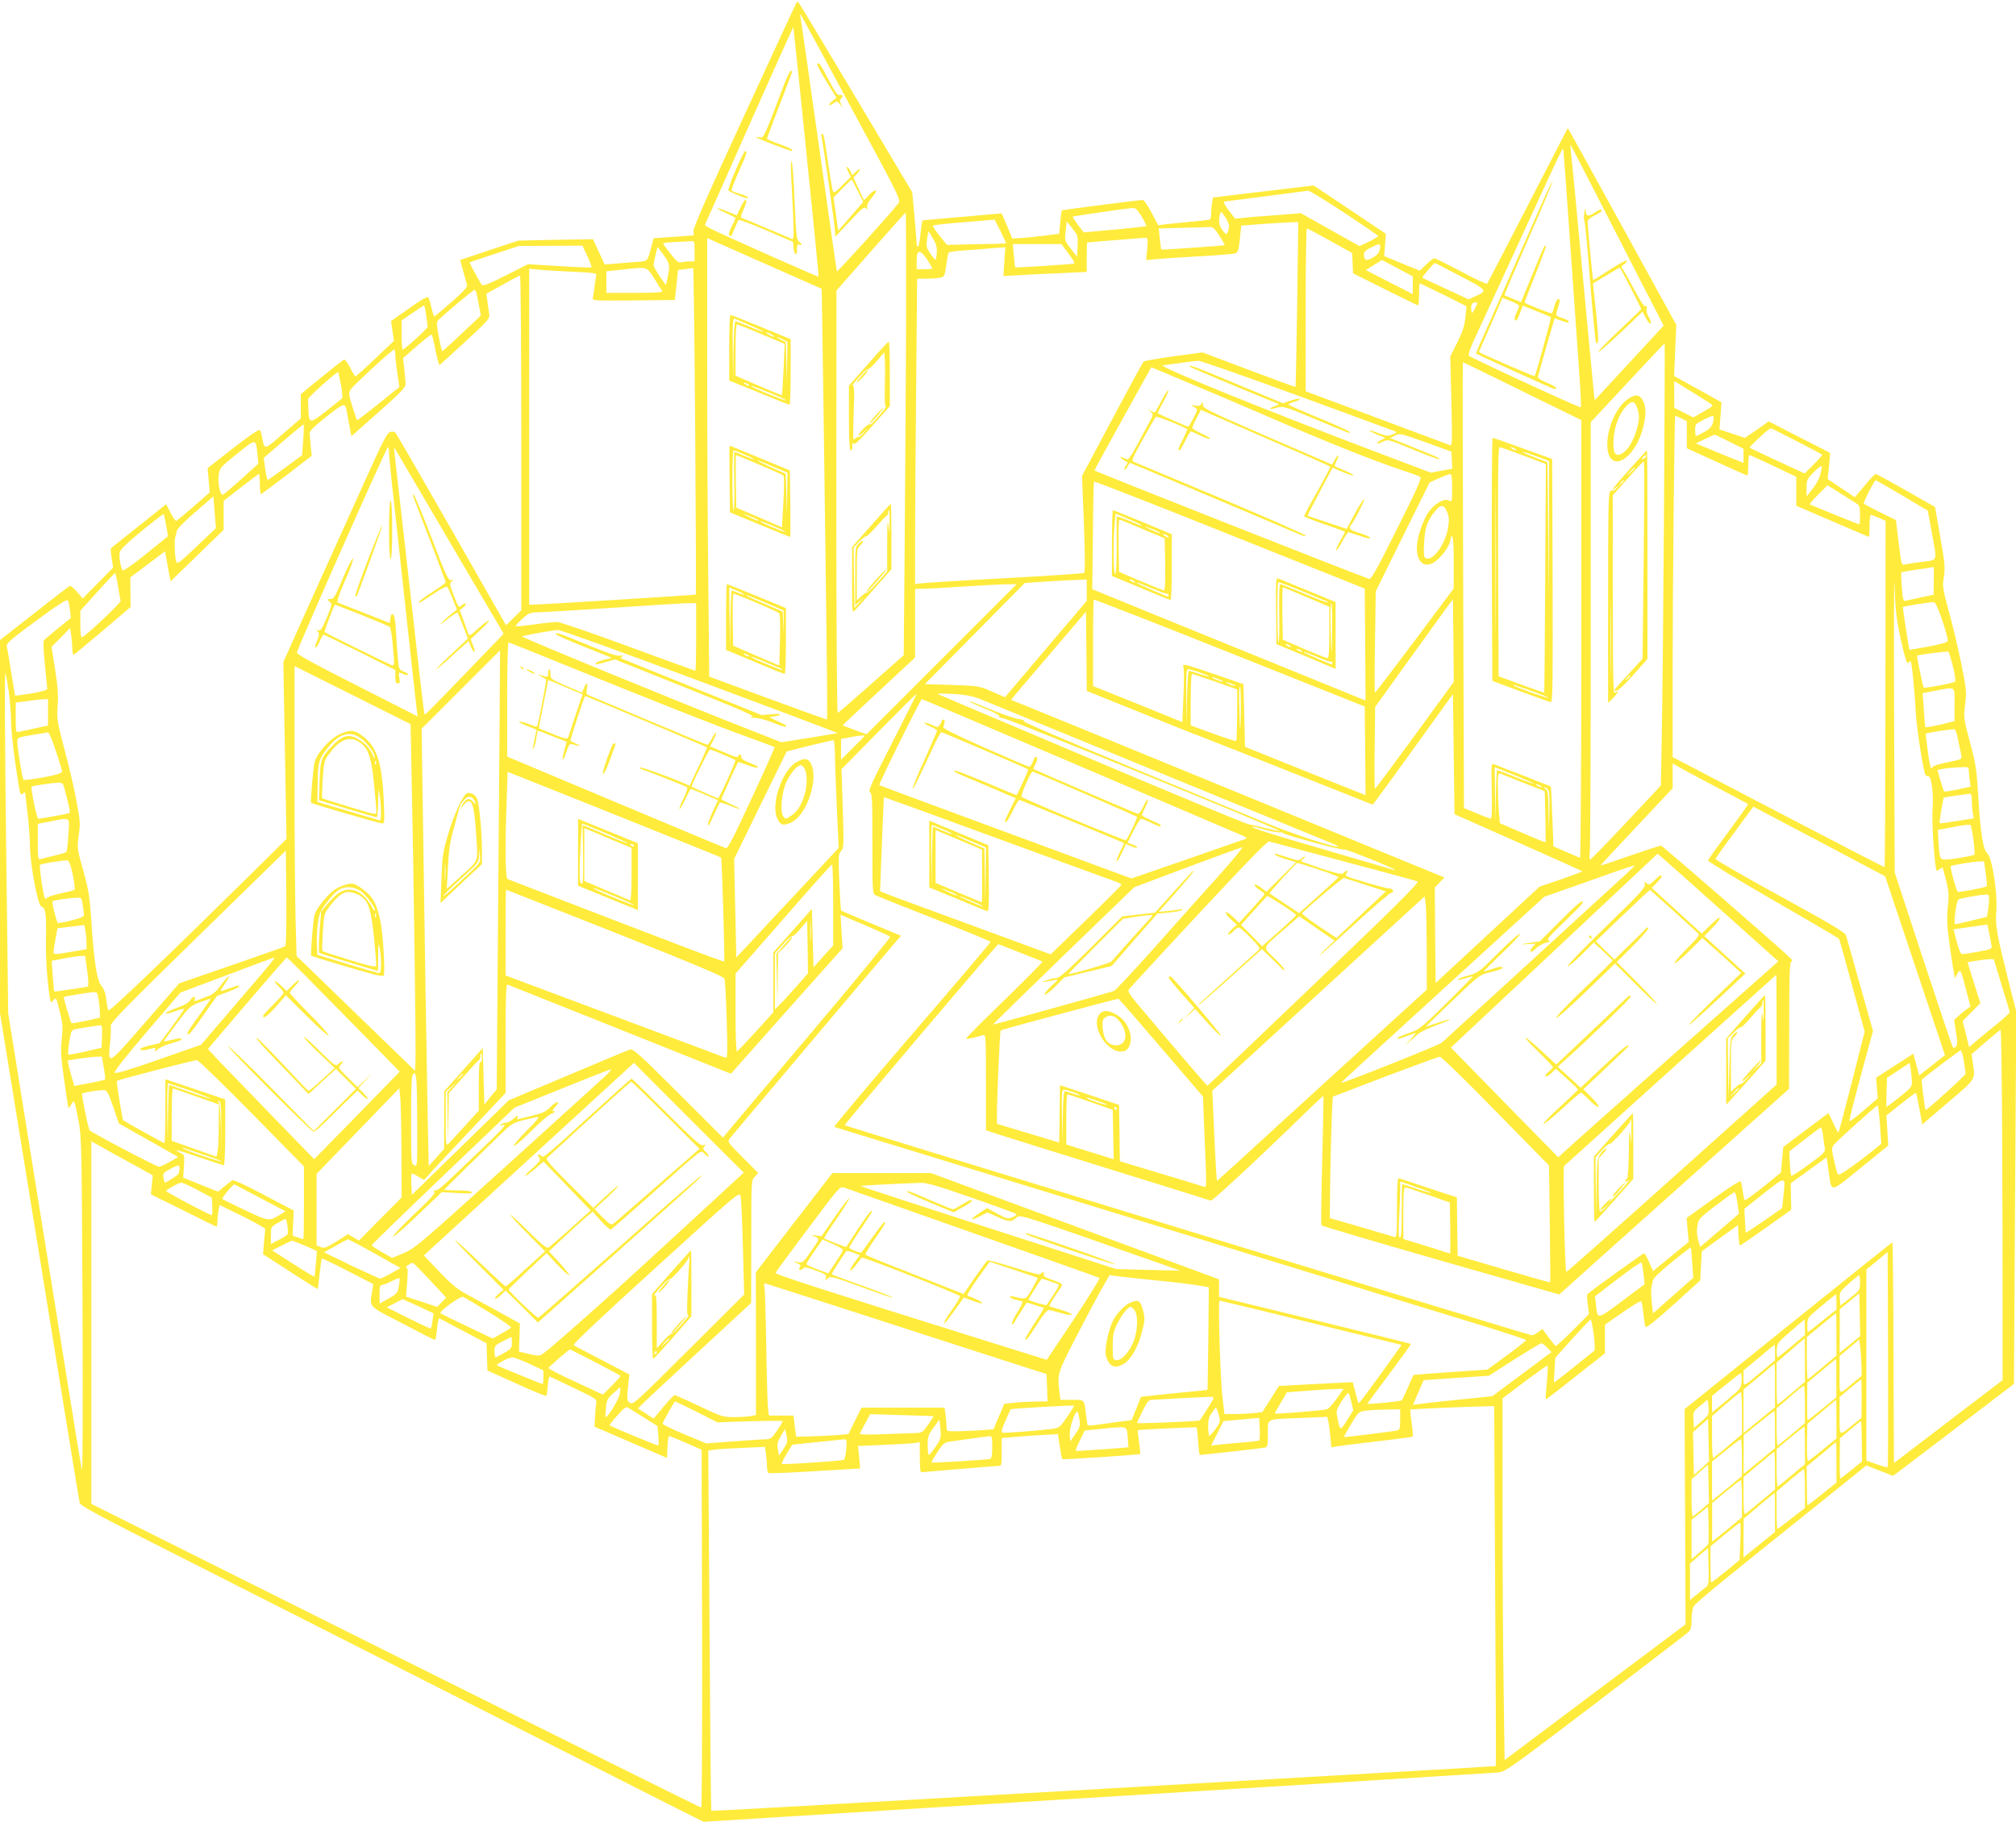 <?xml version="1.0" standalone="no"?>
<!DOCTYPE svg PUBLIC "-//W3C//DTD SVG 20010904//EN"
 "http://www.w3.org/TR/2001/REC-SVG-20010904/DTD/svg10.dtd">
<svg version="1.0" xmlns="http://www.w3.org/2000/svg"
 width="1280pt" height="1157pt" viewBox="0 0 1280 1157"
 preserveAspectRatio="xMidYMid meet">
<g transform="translate(0,1157) scale(0.1,-0.1)"
fill="#ffeb3b" stroke="none">
<path d="M5053 11544 c-6 -10 -155 -332 -331 -715 -220 -476 -320 -705 -319
-725 l2 -29 -128 -9 -127 -9 -11 -41 c-31 -114 -21 -104 -107 -110 -42 -4
-103 -8 -135 -11 l-58 -5 -37 81 -37 80 -236 -4 -237 -5 -185 -61 -185 -62 19
-72 c11 -40 22 -79 25 -88 3 -12 -27 -44 -100 -108 -57 -50 -106 -91 -109 -91
-2 0 -10 24 -17 54 -7 30 -16 60 -20 67 -6 8 -42 -12 -122 -69 l-115 -81 9
-63 9 -63 -118 -112 c-65 -62 -121 -112 -126 -113 -4 0 -19 25 -34 55 -16 32
-33 53 -39 51 -7 -3 -71 -53 -143 -112 l-131 -107 0 -77 0 -77 -112 -97 c-119
-104 -120 -105 -132 -31 -4 22 -10 46 -15 53 -5 8 -57 -26 -170 -114 l-163
-127 7 -77 7 -77 -102 -89 c-56 -49 -106 -90 -110 -92 -5 -2 -22 21 -37 51
l-28 55 -172 -137 c-94 -75 -174 -139 -178 -142 -3 -4 -1 -33 4 -65 l9 -59
-96 -98 -97 -98 -36 42 c-19 23 -40 40 -46 38 -5 -2 -107 -80 -226 -174 l-217
-170 0 -1184 0 -1185 251 -1545 c137 -850 252 -1555 255 -1566 4 -15 101 -69
362 -202 363 -184 2917 -1479 3358 -1702 l241 -121 479 30 c669 42 2216 138
3459 214 578 36 1073 67 1101 69 50 3 61 11 620 436 313 239 579 443 592 454
18 17 22 31 22 81 0 34 6 71 13 83 12 23 136 125 750 617 l347 279 85 -33 84
-33 59 44 c32 24 205 156 384 292 l325 248 7 1182 8 1182 -41 160 c-85 340
-93 382 -86 477 9 115 -27 343 -57 368 -27 21 -44 131 -58 370 -10 164 -16
202 -53 339 -40 150 -40 155 -30 238 10 78 8 96 -23 251 -18 92 -53 240 -78
330 -42 155 -44 166 -34 228 9 58 6 88 -23 255 l-33 189 -184 105 c-102 58
-188 105 -193 105 -5 0 -36 -33 -70 -74 l-62 -74 -87 58 -86 58 9 82 c5 45 7
83 6 84 -2 2 -91 47 -197 101 l-192 99 -75 -53 -76 -52 -81 27 -81 27 7 86 6
86 -150 84 -151 83 7 163 7 162 -344 626 c-189 344 -344 625 -345 624 -1 -1
-115 -222 -254 -492 -138 -269 -255 -493 -258 -497 -4 -4 -78 31 -166 78 -87
46 -163 84 -169 84 -6 0 -29 -18 -52 -40 l-40 -39 -114 46 -113 47 6 70 5 71
-229 154 -230 153 -319 -38 -319 -38 -6 -29 c-3 -16 -6 -47 -6 -68 0 -21 -3
-40 -8 -43 -4 -2 -61 -9 -127 -15 -66 -6 -138 -14 -160 -16 l-41 -6 -43 81
c-23 44 -48 80 -54 80 -17 1 -511 -63 -515 -66 -2 -1 -7 -36 -10 -76 l-7 -73
-95 -12 c-52 -6 -119 -13 -149 -15 l-54 -3 -33 80 -34 80 -248 -22 c-136 -12
-250 -22 -253 -22 -4 -1 -10 -37 -14 -81 -4 -44 -11 -83 -16 -86 -5 -3 -9 5
-9 18 0 13 -7 91 -14 175 l-14 152 -351 589 c-193 323 -357 597 -365 607 -13
18 -14 18 -23 -1z m351 -657 c316 -584 317 -587 299 -610 -62 -78 -388 -438
-390 -431 -1 5 -52 360 -112 789 -61 429 -113 796 -117 815 -3 19 -4 33 -1 30
2 -3 147 -269 321 -593z m-314 7 c28 -274 64 -629 80 -788 16 -160 28 -291 27
-293 -2 -1 -129 54 -283 122 -464 208 -443 198 -435 215 4 8 131 293 281 632
151 340 275 616 277 615 1 -2 25 -228 53 -503z m5130 -724 c133 -261 265 -518
293 -571 l50 -97 -219 -237 -219 -237 -8 73 c-4 41 -36 385 -72 764 -35 380
-67 713 -71 740 -3 28 -4 48 -2 45 3 -3 114 -219 248 -480z m-250 -155 c22
-313 47 -673 56 -798 9 -125 14 -230 11 -234 -6 -5 -691 311 -711 328 -5 5 8
45 31 96 23 48 145 315 273 593 316 687 293 640 297 610 2 -14 21 -281 43
-595z m-1435 204 c118 -78 215 -144 215 -148 0 -4 -27 -20 -59 -36 l-59 -28
-186 104 -186 105 -163 -13 c-89 -6 -183 -14 -209 -17 l-46 -5 -42 55 c-23 30
-35 54 -28 54 7 1 128 16 268 34 140 19 261 34 267 35 7 0 110 -62 228 -140z
m-1286 -25 c18 -30 31 -57 29 -60 -3 -2 -93 -12 -201 -22 l-196 -18 -37 48
c-20 27 -35 50 -33 52 5 4 346 53 379 55 21 1 32 -10 59 -55z m554 -67 c-11
-52 -14 -53 -39 -22 -24 30 -29 60 -18 103 6 22 8 21 34 -18 17 -26 26 -50 23
-63z m-2050 -629 c-2 -398 -6 -1030 -9 -1406 l-6 -683 -205 -182 c-113 -100
-209 -183 -214 -185 -5 -2 -9 532 -9 1340 l1 1343 217 247 c119 135 219 247
222 247 3 1 4 -324 3 -721z m635 526 c-2 -1 -87 -4 -189 -5 l-187 -4 -47 58
c-26 32 -44 61 -41 64 4 4 93 14 199 22 l192 16 38 -74 c20 -41 36 -75 35 -77z
m446 61 c8 -13 11 -43 8 -82 l-4 -63 -39 51 c-39 49 -40 50 -33 111 l7 62 24
-30 c13 -16 30 -38 37 -49z m1402 -447 c-4 -288 -9 -524 -10 -525 -2 -2 -135
47 -297 108 l-294 111 -184 -25 c-101 -14 -187 -29 -191 -34 -4 -4 -94 -169
-199 -367 l-191 -358 12 -305 c8 -221 8 -307 0 -312 -6 -3 -239 -19 -519 -34
-279 -15 -518 -30 -530 -33 l-23 -4 0 293 c0 162 3 598 7 970 l6 677 57 0 c32
0 71 3 87 6 29 6 31 9 41 81 5 41 13 77 16 80 3 4 54 10 113 14 60 4 139 10
177 14 l69 5 -6 -91 -6 -92 112 6 c62 4 181 10 265 13 l152 7 0 94 c0 51 1 93
3 93 8 2 355 29 370 30 15 0 16 -7 11 -71 l-7 -71 59 6 c32 3 140 10 239 16
99 5 203 13 232 16 58 6 55 -1 68 125 l6 56 127 10 c70 5 151 10 181 11 l54 2
-7 -522z m-494 435 c20 -32 36 -59 34 -60 -3 -3 -398 -31 -403 -28 -1 0 -5 31
-9 68 l-7 66 139 4 c77 1 155 4 174 5 32 2 38 -3 72 -55z m703 -32 l140 -78 3
-64 3 -65 204 -102 c113 -56 207 -102 210 -102 3 0 5 32 5 70 0 39 2 70 5 70
3 0 70 -33 151 -72 l145 -73 -7 -70 c-5 -54 -17 -90 -51 -159 l-45 -90 7 -285
c6 -239 5 -283 -6 -279 -8 3 -218 81 -466 174 l-453 169 0 517 c0 285 3 518 8
518 4 -1 70 -36 147 -79z m-2521 14 c20 -34 26 -56 24 -90 -2 -25 -5 -45 -8
-45 -3 0 -18 18 -33 40 -25 35 -27 45 -21 90 4 27 8 50 9 50 2 0 15 -20 29
-45z m-707 -319 c1 -1 19 -1226 31 -2224 4 -281 5 -512 2 -512 -3 0 -172 61
-376 136 l-371 137 -6 606 c-4 333 -7 960 -7 1393 l0 786 363 -161 c199 -88
363 -161 364 -161z m-807 239 l0 -65 -32 0 c-18 0 -42 -3 -54 -6 -16 -4 -30 7
-67 55 -26 32 -47 62 -47 65 0 3 33 7 73 9 39 1 84 4 100 5 27 2 27 2 27 -63z
m2374 -15 c30 -39 42 -62 34 -64 -16 -5 -370 -27 -373 -24 -1 2 -5 36 -8 76
l-6 72 154 0 154 0 45 -60z m1977 28 c-5 -24 -17 -39 -46 -55 -42 -23 -55 -18
-55 23 0 14 13 27 43 41 59 30 66 29 58 -9z m-5032 -44 c17 -37 29 -69 27 -72
-3 -2 -95 1 -204 8 l-199 12 -143 -72 c-111 -56 -145 -69 -152 -58 -23 36 -79
140 -76 142 1 1 73 25 158 53 l155 51 202 1 201 1 31 -66z m485 6 c39 -55 41
-65 25 -140 l-11 -51 -39 56 c-21 31 -39 62 -39 70 0 16 22 115 26 115 1 0 18
-23 38 -50z m1674 -30 c17 -27 32 -52 32 -55 0 -3 -22 -5 -50 -5 l-50 0 0 55
c0 72 22 74 68 5z m3082 -162 l0 -56 -149 76 -149 77 51 32 52 32 97 -52 98
-52 0 -57z m303 58 c174 -91 174 -92 91 -129 l-40 -18 -144 67 c-80 36 -147
68 -149 70 -4 3 71 93 79 93 3 1 76 -37 163 -83z m-5120 -13 c23 -38 46 -74
51 -80 6 -10 -32 -13 -173 -13 l-181 0 0 69 0 68 93 10 c174 19 160 22 210
-54z m261 -969 c4 -570 6 -1037 4 -1040 -4 -3 -984 -64 -1037 -64 l-21 0 0
1066 0 1067 68 -6 c37 -4 133 -9 215 -13 129 -6 147 -9 143 -23 -3 -9 -7 -41
-11 -71 -4 -30 -9 -63 -11 -73 -5 -16 10 -17 258 -15 l263 3 10 95 10 95 45 6
c25 3 48 7 51 7 3 1 9 -464 13 -1034z m-1104 -77 l0 -1063 -48 -47 -49 -48
-342 600 c-189 330 -349 608 -356 617 -8 12 -20 15 -36 11 -21 -5 -45 -51
-161 -309 -75 -167 -223 -494 -328 -727 l-191 -425 10 -562 10 -562 -207 -205
c-544 -537 -917 -895 -924 -884 -3 6 -10 37 -13 69 -5 40 -15 68 -31 87 -29
35 -47 152 -64 411 -10 152 -16 193 -51 320 -40 143 -40 146 -29 226 11 74 9
93 -15 220 -14 76 -48 223 -76 326 -47 179 -49 192 -43 275 5 68 1 121 -16
231 l-23 144 59 59 59 60 7 -43 c3 -24 7 -62 7 -86 1 -24 5 -42 9 -40 5 2 88
71 185 153 l176 150 -1 94 -1 94 111 83 110 83 17 -95 18 -96 71 69 c39 37
115 111 168 163 l98 95 0 92 0 92 109 85 c60 47 112 86 115 86 3 0 6 -30 6
-66 0 -36 4 -64 8 -62 4 2 79 57 165 123 l156 120 -6 60 c-3 33 -6 70 -7 82
-1 16 26 43 108 108 117 92 118 92 130 20 4 -22 11 -64 17 -92 l10 -53 172
152 c139 123 172 157 172 178 -1 14 -4 57 -8 96 l-8 70 88 76 c48 42 90 75 94
73 3 -2 14 -47 24 -100 11 -52 22 -94 26 -93 3 2 77 68 163 148 154 143 157
146 151 180 -3 19 -8 55 -11 80 l-6 45 104 57 c56 32 106 58 110 58 4 0 8
-478 8 -1063z m-286 956 c3 -10 10 -47 17 -82 l12 -65 -119 -112 c-65 -62
-122 -113 -125 -114 -4 0 -14 41 -23 92 -16 87 -16 92 1 109 33 33 218 188
225 188 4 1 9 -7 12 -16z m6356 -68 c0 -4 -8 -20 -17 -38 -17 -30 -18 -31 -21
-9 -5 32 4 52 23 52 8 0 15 -2 15 -5z m-6674 -77 c5 -35 9 -68 9 -74 0 -11
-147 -144 -159 -144 -3 0 -6 42 -6 93 l0 92 68 47 c37 26 70 47 74 48 3 0 10
-28 14 -62z m7859 -1260 c-4 -596 -10 -1228 -14 -1405 l-6 -322 -220 -235
c-121 -129 -224 -235 -229 -235 -5 -1 -6 20 -2 45 3 26 6 651 6 1390 l0 1343
233 250 c127 137 234 250 236 250 2 1 0 -486 -4 -1081z m-8055 1010 c0 -18 6
-72 13 -120 l13 -86 -133 -107 c-74 -59 -135 -106 -137 -104 -1 2 -14 42 -29
88 -24 77 -24 86 -10 108 18 27 263 253 275 253 4 0 8 -15 8 -32z m5724 -258
c331 -121 610 -224 620 -228 17 -7 16 -10 -13 -21 -28 -12 -38 -11 -88 8 -72
27 -80 21 -11 -8 l53 -22 -28 -15 c-16 -9 -27 -18 -24 -21 3 -2 19 3 37 12 31
16 33 16 192 -50 88 -36 162 -64 165 -61 7 6 -4 11 -176 80 l-135 54 31 16
c30 15 35 14 195 -43 l163 -59 3 -54 3 -55 -68 -12 -68 -13 -330 125 c-740
280 -1415 554 -1370 557 11 1 61 8 110 15 50 7 101 13 114 14 13 0 294 -98
625 -219z m1431 26 l375 -184 0 -1392 c0 -765 -4 -1390 -8 -1388 -4 2 -44 19
-89 38 l-80 35 -7 190 c-4 104 -8 190 -9 190 -1 1 -78 31 -172 68 -93 36 -178
69 -189 73 -18 7 -18 -1 -14 -169 2 -116 0 -177 -7 -177 -5 1 -46 16 -90 35
l-80 33 -5 1416 c-3 779 -4 1416 -2 1416 2 0 171 -83 377 -184z m-1705 -123
c464 -201 748 -315 965 -387 44 -14 86 -30 93 -35 10 -6 -24 -84 -148 -330
-132 -265 -164 -322 -178 -317 -117 41 -1742 683 -1742 688 0 7 76 145 306
559 l54 97 197 -83 c109 -45 313 -131 453 -192z m-5795 162 c8 -44 11 -82 7
-85 -4 -4 -49 -39 -100 -80 -105 -82 -110 -82 -114 8 -1 28 -2 59 -2 67 -1 12
184 177 191 171 2 -1 9 -38 18 -81z m8698 -120 c16 -11 12 -16 -47 -49 l-65
-37 -61 31 -60 30 0 85 0 85 108 -66 c59 -37 115 -72 125 -79z m-188 -92 l35
-17 0 -86 0 -87 189 -86 c105 -48 192 -87 195 -87 3 0 6 29 6 65 0 36 3 65 8
65 4 0 72 -32 152 -69 l145 -69 0 -92 0 -92 230 -99 c126 -54 230 -99 232 -99
2 0 3 32 3 70 0 39 4 70 9 70 5 0 28 -9 51 -19 l42 -19 -1 -1098 c-1 -604 -3
-1100 -5 -1101 -1 -2 -305 155 -674 348 l-672 351 0 537 c0 547 11 1631 16
1631 2 0 19 -8 39 -17z m205 8 c0 -47 -15 -71 -60 -95 -26 -14 -50 -26 -52
-26 -2 0 -5 17 -5 39 -1 36 2 39 51 64 56 28 66 31 66 18z m-8955 -146 l-7
-96 -105 -77 c-57 -42 -108 -78 -112 -80 -4 -1 -12 30 -17 69 l-10 71 126 108
c69 59 127 106 128 105 2 -2 1 -47 -3 -100z m9483 -7 c87 -44 159 -83 161 -85
3 -2 -21 -30 -53 -62 l-58 -58 -171 79 c-95 44 -174 82 -177 85 -6 6 121 122
133 123 5 0 79 -37 165 -82z m-428 -3 l90 -45 0 -45 0 -45 -47 19 c-27 10 -95
38 -152 62 l-104 43 59 28 c32 15 60 28 62 28 1 0 43 -20 92 -45z m-9345 -82
l5 -58 -107 -97 c-60 -53 -112 -98 -117 -100 -17 -6 -34 68 -28 121 7 51 8 51
117 139 123 99 119 100 130 -5z m835 13 c0 -18 13 -154 30 -302 16 -148 54
-498 85 -779 30 -280 58 -529 61 -552 l6 -43 -383 195 c-262 132 -384 199
-384 210 0 21 568 1304 578 1305 4 0 7 -15 7 -34z m393 -581 l335 -570 -87
-90 c-328 -341 -412 -427 -415 -424 -4 4 -31 240 -136 1174 -27 242 -52 460
-55 485 -5 43 -5 44 9 20 8 -14 165 -281 349 -595z m8703 478 c-3 -10 -8 -31
-12 -48 -4 -16 -24 -52 -45 -79 l-39 -49 0 54 c0 49 3 57 42 96 45 46 63 54
54 26z m-2346 -123 c0 -85 -1 -90 -19 -79 -27 17 -88 -16 -128 -69 -36 -48
-76 -164 -77 -227 -2 -92 44 -134 106 -98 41 24 97 96 105 135 14 73 23 25 23
-130 l0 -169 -247 -331 c-137 -182 -250 -331 -253 -332 -3 0 -3 145 0 322 l5
323 171 346 171 345 59 27 c33 14 65 26 72 26 9 1 12 -23 12 -89z m-552 -993
l2 -356 -267 109 c-148 60 -538 219 -868 353 l-600 245 4 338 c1 187 5 342 7
346 2 3 390 -148 861 -337 l858 -343 3 -355z m3409 947 c90 -53 163 -97 163
-97 0 -1 11 -63 25 -137 35 -193 42 -175 -67 -189 -51 -7 -100 -14 -109 -17
-14 -4 -18 11 -28 93 -7 54 -15 119 -18 144 l-5 46 -100 49 c-55 27 -102 52
-104 56 -5 7 67 148 75 148 3 0 78 -43 168 -96z m-289 -52 c19 -12 22 -23 22
-73 0 -33 -2 -59 -5 -59 -6 0 -308 122 -314 127 -3 2 21 30 53 62 l59 59 81
-50 c45 -28 91 -58 104 -66z m-10540 -273 c-116 -110 -123 -115 -130 -92 -9
32 -12 134 -5 153 3 8 7 25 9 37 2 14 47 60 118 121 l115 100 8 -101 8 -101
-123 -117z m7941 217 c12 -31 13 -50 4 -103 -18 -101 -94 -206 -138 -189 -15
5 -17 19 -13 99 5 98 21 143 74 206 33 40 54 36 73 -13z m-8134 -83 c7 -37 12
-68 11 -69 0 0 -64 -51 -140 -113 -76 -62 -142 -108 -146 -104 -13 14 -26 87
-20 114 3 19 45 59 140 137 74 61 137 109 139 107 2 -2 9 -35 16 -72z m11014
-726 c24 -107 38 -154 45 -147 5 5 13 10 17 10 7 0 25 -180 34 -340 6 -97 47
-359 60 -381 4 -5 12 -9 19 -9 20 0 34 -114 26 -215 -6 -77 14 -368 26 -384 2
-2 10 2 19 9 9 7 17 11 19 9 2 -2 12 -40 23 -84 17 -68 18 -93 10 -169 -7 -73
-5 -117 12 -240 12 -83 24 -164 28 -180 l5 -30 15 29 c19 36 23 30 57 -104
l27 -103 -22 -16 c-13 -9 -37 -28 -53 -43 l-29 -26 12 -77 c10 -61 10 -80 0
-92 -7 -8 -15 -11 -19 -7 -4 4 -89 256 -189 560 l-181 552 -4 1008 c-2 554 -1
923 3 818 5 -164 11 -212 40 -348z m209 374 l-1 -88 -81 -17 c-44 -10 -88 -19
-97 -22 -14 -4 -18 9 -24 86 -4 50 -5 93 -3 95 2 2 49 11 103 18 55 8 101 15
102 16 1 1 2 -39 1 -88z m-11529 -32 c7 -44 15 -87 17 -94 5 -11 -220 -224
-247 -233 -5 -2 -9 34 -9 82 l0 87 107 119 c59 66 110 120 114 120 3 0 11 -36
18 -81z m6151 -27 l0 -68 -260 -306 -259 -306 -83 36 c-82 36 -84 36 -254 42
l-172 5 318 322 317 321 154 10 c85 5 173 10 197 10 l42 2 0 -68z m-922 -439
l-476 -476 -76 27 c-42 16 -76 29 -76 30 0 1 104 98 230 216 l230 214 0 218 0
218 48 1 c26 0 135 6 242 13 107 7 231 14 275 15 l80 1 -477 -477z m-5533 311
l5 -49 -81 -65 c-44 -36 -85 -70 -90 -76 -6 -7 -3 -65 6 -154 8 -78 15 -148
15 -155 0 -7 -36 -18 -101 -29 -56 -9 -103 -15 -103 -14 -1 2 -12 68 -25 148
-12 80 -25 155 -28 166 -4 18 25 43 188 163 140 103 195 138 200 128 4 -7 10
-35 14 -63z m8223 -893 l2 -281 -42 17 c-24 9 -196 78 -383 153 l-340 137 -5
199 -5 199 -180 62 c-200 68 -210 71 -201 46 4 -10 4 -92 0 -183 l-7 -166
-283 115 -284 114 0 272 c0 149 2 274 5 277 3 2 391 -149 862 -337 l858 -342
3 -282z m315 99 c-137 -187 -250 -340 -253 -340 -3 0 -4 117 -2 260 l3 260
196 273 c107 149 219 303 247 342 l51 69 3 -262 2 -263 -247 -339z m3349 730
c21 -63 37 -121 35 -129 -1 -10 -38 -21 -122 -37 -66 -12 -121 -22 -121 -21
-4 5 -45 269 -42 272 5 5 181 33 197 31 9 -1 29 -44 53 -116z m-7912 -105 c0
-118 -2 -215 -5 -215 -3 0 -194 70 -426 155 -231 85 -435 155 -452 155 -18 0
-84 -7 -146 -16 -62 -8 -115 -14 -117 -11 -2 2 16 23 41 46 39 36 51 41 92 42
27 0 237 13 468 28 231 16 448 29 483 30 l62 1 0 -215z m2783 -465 c166 -67
358 -144 427 -170 69 -26 341 -134 605 -239 l480 -191 18 22 c10 12 125 170
255 351 l237 329 5 -382 5 -381 404 -179 c222 -99 405 -181 408 -183 2 -2 -59
-25 -134 -51 l-138 -47 -330 -306 -330 -306 -3 303 -2 304 30 31 31 32 -1358
558 c-747 307 -1366 560 -1375 563 -10 2 -18 6 -18 8 0 2 107 129 238 281
l237 278 3 -252 2 -251 303 -122z m-2757 183 c481 -179 873 -327 872 -329 -2
-1 -83 -14 -180 -30 l-177 -28 -188 74 c-403 157 -1464 592 -1458 598 5 6 198
40 228 41 16 1 422 -146 903 -326z m-815 86 c527 -214 908 -365 1114 -439 93
-34 171 -63 173 -65 2 -2 -63 -148 -145 -324 -108 -235 -152 -320 -163 -318
-8 2 -324 134 -702 293 l-688 289 0 363 c0 199 4 362 9 362 4 0 185 -72 402
-161z m-459 -331 c-2 -244 -6 -871 -11 -1395 l-7 -951 -40 -48 -39 -49 -5 180
-5 179 -122 -137 -123 -138 0 -182 0 -183 -49 -55 -49 -54 -6 285 c-6 300 -21
1208 -32 2013 l-7 479 249 249 c137 137 249 249 249 249 0 0 -1 -199 -3 -442z
m9228 338 c12 -48 18 -91 13 -95 -9 -9 -194 -44 -199 -38 -5 5 -45 199 -42
203 7 6 194 30 199 25 4 -3 16 -46 29 -95z m-9787 -678 c13 -583 29 -1773 25
-1830 l-3 -58 -376 364 -376 365 -6 218 c-4 120 -7 534 -7 921 l0 702 368
-184 369 -185 6 -313z m5006 641 c34 -12 60 -23 58 -25 -2 -2 -30 5 -62 16
-32 11 -62 20 -66 20 -5 0 -10 -75 -12 -167 l-3 -168 -2 173 c-2 136 1 172 11
172 7 0 41 -9 76 -21z m-7564 -118 c8 -58 15 -141 15 -185 0 -44 11 -159 25
-256 34 -229 32 -225 50 -210 8 7 15 9 15 4 0 -5 7 -63 15 -129 8 -66 15 -158
15 -205 1 -121 51 -384 73 -388 26 -5 32 -45 29 -202 -2 -129 6 -251 24 -374
6 -37 8 -38 20 -21 8 10 16 16 20 13 3 -3 14 -43 25 -89 18 -72 19 -95 11
-167 -8 -71 -6 -109 14 -251 13 -91 25 -173 27 -181 2 -10 9 -4 19 15 20 36
20 35 47 -105 19 -100 20 -161 25 -1180 3 -646 1 -1059 -4 -1035 -5 22 -43
252 -84 510 -42 259 -145 902 -230 1430 l-154 960 -11 895 c-11 893 -13 1284
-6 1265 3 -5 11 -57 20 -114z m7661 60 l139 -49 0 -161 c-1 -88 -3 -163 -6
-166 -4 -3 -70 18 -147 46 l-142 52 0 163 c0 90 4 164 8 164 5 0 71 -22 148
-49z m25 14 c19 -8 29 -14 23 -15 -7 0 -27 7 -45 15 -19 8 -29 14 -23 15 7 0
27 -7 45 -15z m99 -37 c10 -6 7 -7 -10 -2 -14 3 -32 11 -40 16 -10 6 -7 7 10
2 14 -3 32 -11 40 -16z m38 -165 c-2 -161 -6 -143 -10 50 -2 59 0 107 5 107 4
0 6 -71 5 -157z m4532 42 l0 -104 -37 -10 c-64 -17 -144 -33 -148 -29 -2 1 -7
51 -10 109 l-8 107 79 15 c135 26 124 33 124 -88z m-6745 -241 c-133 -260
-155 -308 -141 -316 14 -8 15 -47 15 -326 0 -302 1 -317 19 -327 10 -6 179
-73 375 -150 196 -77 357 -143 357 -147 0 -3 -225 -269 -501 -589 -276 -321
-497 -584 -492 -586 19 -6 1738 -533 2743 -841 591 -182 1204 -370 1363 -418
158 -49 287 -91 287 -95 0 -3 -55 -47 -123 -97 l-123 -90 -233 -16 c-129 -9
-235 -17 -236 -18 -2 -2 -17 -37 -35 -78 -18 -41 -36 -79 -40 -83 -6 -7 -209
-27 -218 -22 -1 1 61 86 139 189 77 103 139 189 137 191 -2 2 -276 70 -610
151 l-608 148 0 55 0 56 -403 149 c-221 81 -632 233 -914 337 l-512 189 -313
0 -313 0 -243 -315 -243 -315 1 -454 0 -453 -37 -7 c-21 -3 -69 -6 -107 -6
-64 0 -78 4 -216 70 -81 38 -151 70 -156 70 -5 0 -38 -34 -72 -75 l-62 -75
-50 33 -49 32 25 26 c13 14 175 165 359 335 l334 309 1 389 c0 388 0 390 22
413 l22 24 -99 99 c-90 90 -97 100 -84 117 23 29 1050 1246 1071 1269 l19 21
-188 78 c-104 43 -190 80 -192 82 -3 2 -8 83 -12 181 -7 165 -6 178 11 197 18
19 18 33 11 270 l-8 250 236 240 c130 132 238 239 240 238 2 -1 -68 -140 -154
-309z m560 276 c39 -16 526 -216 1084 -445 558 -229 1055 -432 1103 -452 49
-19 87 -37 86 -39 -12 -12 -288 78 -468 153 -118 49 -515 213 -881 364 -401
165 -660 276 -650 280 9 4 -5 9 -34 13 -27 5 -108 32 -179 62 -71 30 -131 53
-133 51 -2 -3 44 -24 103 -48 65 -27 99 -46 88 -48 -11 -2 6 -9 36 -16 51 -10
1753 -706 1746 -713 -2 -2 -41 7 -87 18 -46 12 -96 23 -111 25 -16 2 -460 186
-987 409 -527 223 -970 410 -982 416 -17 6 11 7 86 3 87 -5 125 -12 180 -33z
m-5920 -84 l0 -84 -80 -17 c-44 -9 -90 -19 -102 -22 -23 -5 -23 -4 -23 90 l0
95 68 9 c37 6 83 11 102 12 l35 1 0 -84z m6548 -340 c546 -233 1010 -432 1032
-441 26 -11 35 -19 25 -22 -8 -3 -175 -61 -370 -129 l-356 -123 -799 295
c-440 162 -801 296 -802 298 -6 5 262 546 270 546 4 0 454 -191 1000 -424z
m5577 177 c7 -32 15 -75 20 -95 9 -43 17 -38 -102 -63 -43 -9 -78 -21 -78 -26
0 -5 -4 -9 -8 -9 -5 0 -14 48 -22 108 -7 59 -14 109 -14 112 -1 4 126 25 176
29 13 1 19 -13 28 -56z m-12076 -80 c22 -65 39 -124 40 -132 1 -11 -31 -21
-119 -38 -66 -12 -122 -19 -126 -15 -8 9 -39 201 -39 240 0 28 1 29 93 44 50
8 97 16 102 17 6 0 28 -52 49 -116z m5136 94 c0 -1 -34 -36 -75 -77 l-75 -74
0 65 0 66 53 10 c53 11 97 15 97 10z m-189 -109 c0 -46 6 -200 12 -343 l12
-260 -325 -348 -325 -348 -7 313 -7 313 167 342 167 341 140 35 c77 19 146 35
153 36 9 1 12 -22 13 -81z m5599 -218 c107 -57 197 -104 199 -106 2 -2 -54
-81 -124 -175 -70 -95 -129 -177 -131 -183 -2 -6 181 -118 411 -251 229 -131
418 -243 421 -247 3 -4 41 -139 84 -299 l79 -291 -80 -316 c-45 -175 -83 -319
-85 -321 -5 -5 -4 -7 -37 62 l-27 58 -38 -28 c-21 -15 -86 -64 -144 -108
l-106 -80 -7 -80 -7 -81 -113 -92 c-63 -50 -116 -89 -118 -84 -3 4 -8 29 -12
56 -3 27 -9 54 -12 62 -3 8 -62 -28 -174 -109 l-170 -122 6 -76 7 -76 -114
-93 -113 -93 -24 57 c-13 31 -28 56 -33 56 -7 0 -341 -240 -359 -259 -4 -3 -3
-33 2 -66 l8 -60 -102 -103 c-56 -56 -105 -101 -109 -100 -4 2 -25 27 -46 55
l-39 53 -26 -20 c-14 -11 -32 -20 -41 -20 -16 0 -4356 1327 -4363 1334 -4 4
892 1061 953 1125 l23 25 138 -54 c76 -30 140 -55 142 -57 3 -2 -106 -112
-242 -245 -137 -132 -246 -242 -243 -245 3 -4 49 6 109 23 16 5 17 -14 17
-300 l0 -304 63 -21 c34 -11 352 -111 707 -221 355 -110 650 -202 657 -205 11
-4 316 280 606 563 59 58 108 103 110 101 1 -2 -2 -186 -8 -409 -6 -223 -8
-408 -5 -412 3 -4 344 -105 758 -224 l752 -215 293 263 c162 145 490 439 730
653 l436 390 1 402 c0 312 3 402 13 406 9 3 8 8 -3 20 -52 53 -816 717 -824
717 -6 0 -94 -29 -196 -64 -102 -36 -186 -64 -187 -62 -1 1 101 112 228 246
l229 244 0 79 0 78 43 -24 c23 -14 130 -71 237 -127z m-1163 24 c-2 -2 -54 16
-115 41 -62 25 -114 45 -117 45 -2 0 -6 -75 -8 -167 l-3 -168 -2 177 -2 176
125 -50 c69 -28 124 -52 122 -54z m2763 87 c0 -10 3 -38 6 -63 l6 -44 -82 -18
c-45 -9 -84 -15 -86 -13 -3 2 -13 34 -24 71 l-19 66 22 5 c29 6 81 11 135 13
35 2 42 -1 42 -17z m-8550 -303 c344 -138 627 -252 628 -254 6 -5 25 -654 20
-660 -5 -4 -267 95 -1375 523 -15 6 -17 203 -6 501 l6 180 51 -20 c28 -11 332
-132 676 -270z m5727 219 l131 -52 4 -160 c2 -88 2 -162 1 -164 -1 -2 -67 24
-146 59 l-144 62 -7 82 c-3 44 -6 116 -6 160 0 70 2 77 18 72 9 -4 76 -30 149
-59z m-9268 -34 c38 -146 39 -154 28 -158 -16 -5 -181 -35 -194 -35 -9 0 -50
197 -42 204 7 6 122 23 161 25 35 1 38 -1 47 -36z m9371 17 c8 -5 11 -10 5
-10 -5 0 -17 5 -25 10 -8 5 -10 10 -5 10 6 0 17 -5 25 -10z m49 -24 c8 -9 11
-56 8 -142 l-3 -129 -2 132 c-2 114 -4 133 -19 142 -10 6 -13 11 -7 11 6 0 17
-6 23 -14z m2691 -75 c0 -27 3 -62 6 -78 l6 -30 -107 -17 c-59 -10 -108 -16
-110 -14 -3 3 22 159 27 163 2 2 115 18 166 24 8 1 12 -15 12 -48z m-6145
-251 c380 -139 702 -257 718 -262 15 -6 27 -13 27 -17 0 -4 -101 -105 -224
-224 l-225 -218 -508 187 c-279 102 -523 192 -541 200 l-34 14 6 167 c4 93 9
227 12 300 l6 131 36 -13 c21 -7 348 -126 727 -265z m5273 -55 l321 -170 190
-568 190 -568 -82 -65 -82 -64 -18 69 -19 69 -118 -76 -118 -76 5 -66 5 -65
-89 -77 c-48 -42 -89 -73 -91 -68 -2 4 31 135 73 290 l77 282 -82 292 c-45
160 -85 302 -89 315 -5 19 -94 72 -419 250 -227 124 -411 231 -410 236 2 6 56
83 122 171 l118 161 97 -51 c53 -28 242 -127 419 -221z m-11214 93 c-3 -57 -9
-106 -13 -109 -3 -3 -37 -14 -76 -23 -38 -9 -78 -19 -87 -22 -16 -5 -18 5 -18
109 l0 115 78 15 c134 26 124 33 116 -85z m12096 -32 c6 -48 9 -91 6 -94 -8
-7 -144 -31 -183 -31 -36 -1 -39 7 -46 126 l-3 63 30 5 c17 3 63 11 101 19 39
7 73 10 76 7 4 -3 12 -46 19 -95z m-4495 64 c39 -11 81 -18 95 -16 14 3 18 2
10 -1 -16 -7 378 -115 396 -108 11 3 307 -115 321 -129 4 -3 -7 -2 -23 4 -16
5 -207 61 -424 124 -354 103 -485 144 -455 146 6 0 42 -9 80 -20z m495 -200
c250 -66 462 -124 471 -128 13 -5 -141 -158 -657 -652 -370 -355 -675 -645
-678 -645 -4 0 -194 222 -439 513 -51 60 -68 88 -61 97 5 7 204 223 442 479
311 334 439 465 450 462 10 -3 222 -59 472 -126z m-802 -103 c-95 -105 -278
-310 -406 -454 -129 -144 -241 -265 -250 -267 -95 -29 -766 -215 -768 -213 -1
1 200 198 447 437 l450 435 337 127 c185 69 343 127 350 127 7 1 -65 -86 -160
-192z m-5918 -437 c-6 -4 -160 -58 -342 -121 l-330 -114 -216 -248 c-241 -278
-238 -276 -223 -128 5 44 6 91 4 104 -4 20 74 101 554 570 l558 545 3 -301 c1
-201 -1 -303 -8 -307z m9129 220 l352 -315 -28 -25 c-15 -14 -314 -279 -663
-589 -349 -310 -651 -579 -671 -598 l-35 -33 -341 348 -341 349 656 615 656
616 32 -27 c17 -14 190 -168 383 -341z m-10477 236 c10 -50 15 -93 11 -97 -5
-4 -44 -14 -88 -23 -44 -9 -85 -23 -91 -31 -9 -12 -15 9 -29 96 -9 61 -14 114
-10 117 7 7 150 30 174 28 9 -1 20 -31 33 -90z m12146 7 c6 -43 9 -79 7 -81
-9 -9 -180 -41 -186 -35 -10 12 -49 156 -43 162 6 6 139 29 180 30 l31 1 11
-77z m-7318 -200 l0 -258 -63 -69 -62 -70 -5 186 -5 186 -122 -138 -123 -139
0 -190 0 -190 -111 -123 c-62 -68 -116 -124 -120 -126 -5 -2 -9 108 -9 245 l0
250 303 346 c166 191 305 347 310 347 4 0 7 -116 7 -257z m5043 204 c-94 -87
-1160 -1062 -1180 -1080 -18 -15 -633 -261 -639 -254 -1 1 289 268 645 592
l646 590 180 63 c99 35 227 80 285 101 58 20 106 36 108 35 2 -1 -18 -22 -45
-47z m-6428 -380 c517 -206 690 -278 695 -293 4 -10 10 -129 14 -263 6 -200 5
-243 -6 -239 -7 3 -325 122 -705 264 l-693 259 0 273 c0 149 1 272 3 272 1 0
313 -123 692 -273z m8724 211 c0 -18 -3 -50 -7 -72 l-7 -39 -95 -23 c-52 -13
-100 -23 -106 -24 -12 0 6 143 20 157 7 7 131 30 174 32 19 1 22 -4 21 -31z
m-3570 -323 l0 -250 -296 -270 c-163 -148 -462 -422 -665 -607 -202 -186 -370
-338 -371 -338 -2 0 -10 129 -17 287 l-13 287 64 57 c35 32 339 309 674 617
l610 559 7 -46 c3 -25 6 -158 7 -296z m-8534 288 c4 -27 7 -55 8 -63 2 -10
-22 -21 -81 -36 -45 -12 -84 -18 -86 -15 -12 25 -38 132 -33 137 7 7 100 20
154 23 31 1 32 -1 38 -46z m4622 -220 c-2 -32 -3 -8 -3 52 0 61 1 87 3 58 2
-29 2 -78 0 -110z m424 57 c41 -18 77 -35 81 -39 4 -4 -220 -277 -498 -606
-279 -330 -520 -616 -535 -635 l-29 -35 -284 284 c-242 242 -287 282 -305 276
-12 -3 -190 -78 -396 -165 l-375 -158 -307 -300 -308 -300 -3 65 c-2 36 -1 67
1 70 3 2 22 -6 42 -19 l38 -22 31 35 c17 20 133 144 259 277 l227 241 0 347
c0 273 3 345 13 341 6 -3 284 -113 617 -246 333 -133 649 -259 703 -281 l98
-39 354 399 355 398 -7 106 -6 107 80 -35 c44 -18 113 -48 154 -66z m-518
-359 c-42 -47 -89 -99 -105 -114 l-28 -28 0 178 0 178 51 58 c28 31 55 55 59
52 5 -3 28 18 52 46 l43 51 3 -167 2 -167 -77 -87z m-4504 283 l1 -42 -62 -11
c-150 -25 -148 -25 -148 -5 1 11 6 48 13 84 l12 65 85 10 85 10 7 -35 c4 -19
7 -54 7 -76z m12081 59 c6 -32 13 -68 15 -79 4 -20 -2 -23 -84 -38 -49 -9 -95
-16 -103 -16 -8 0 -21 29 -34 79 l-21 79 106 15 c58 8 107 15 108 16 1 0 7
-25 13 -56z m-12089 -145 c0 -2 6 -45 13 -96 9 -66 9 -95 2 -98 -13 -4 -210
-33 -212 -31 -1 1 -5 45 -9 98 l-7 97 78 15 c73 14 133 20 135 15z m1132 -100
c-44 -51 -151 -176 -238 -278 l-158 -185 -269 -94 c-183 -64 -272 -91 -279
-84 -7 7 58 90 203 260 l213 249 295 111 c162 62 299 112 303 112 5 1 -27 -41
-70 -91z m509 -271 l356 -363 -271 -278 -272 -278 -271 279 c-148 153 -300
310 -337 349 l-67 72 247 290 c137 160 251 291 254 291 3 1 165 -162 361 -362z
m10478 349 c0 -2 23 -77 50 -166 28 -89 50 -165 50 -169 0 -4 -30 -32 -67 -63
-38 -30 -96 -78 -129 -106 l-62 -52 -20 83 -21 82 56 57 57 57 -28 88 c-15 48
-34 107 -41 130 l-13 42 32 6 c67 10 82 12 109 14 15 0 27 -1 27 -3z m-1380
-445 l0 -349 -666 -597 c-366 -328 -667 -595 -669 -593 -10 10 -23 664 -14
673 14 14 1344 1213 1347 1214 1 1 2 -156 2 -348z m-10654 192 c4 -27 8 -63 8
-82 l1 -34 -88 -20 c-49 -10 -90 -17 -93 -15 -6 7 -52 162 -49 166 4 4 155 29
187 31 25 1 27 -3 34 -46z m6747 -308 l265 -309 6 -156 c3 -85 9 -215 12 -289
4 -108 3 -133 -8 -129 -7 3 -131 41 -275 84 l-263 79 -2 179 -3 179 -187 63
-188 62 -2 -182 -3 -182 -197 59 -198 60 0 76 c0 92 19 513 23 517 5 5 742
203 748 201 4 -1 126 -141 272 -312z m-6725 73 l-3 -72 -103 -24 c-57 -13
-106 -22 -109 -19 -2 3 1 39 7 81 12 73 14 76 44 81 50 9 140 23 154 24 10 1
12 -17 10 -71z m12064 -610 c2 -359 3 -860 3 -1113 l0 -460 -345 -263 -345
-264 -3 701 c-1 385 -4 701 -7 701 -2 0 -300 -238 -661 -529 l-658 -530 3
-684 3 -683 -575 -431 -574 -431 -6 436 c-4 239 -7 756 -7 1148 l0 713 141
107 c77 58 143 104 145 101 3 -2 0 -51 -5 -108 -5 -57 -9 -105 -7 -106 1 -2
87 63 189 145 l187 147 0 91 0 91 110 77 c61 42 114 75 119 72 5 -3 12 -39 15
-79 4 -40 11 -78 14 -84 5 -8 70 45 177 141 l170 154 5 93 5 92 115 84 115 83
3 -65 c2 -36 6 -65 10 -65 4 1 79 52 166 114 l159 113 -2 84 -1 84 63 46 c34
25 85 62 113 82 l52 37 12 -87 c20 -141 3 -143 203 19 l176 143 -6 96 -6 95
92 73 c51 41 94 72 96 70 2 -3 12 -48 22 -102 l18 -98 165 141 c181 155 171
140 156 250 l-8 55 89 77 c48 42 91 77 95 77 4 1 8 -293 10 -651z m-243 453
c6 -39 11 -74 11 -80 0 -10 -249 -236 -254 -230 -5 6 -28 190 -24 193 38 33
242 186 247 186 5 0 13 -31 20 -69z m-9409 18 c0 -17 -4 -28 -10 -24 -7 4 -10
-49 -10 -151 l0 -157 -87 -96 c-48 -53 -95 -104 -105 -114 -17 -17 -18 -11
-18 156 l0 173 38 35 37 34 -32 -35 -33 -36 2 -159 2 -160 3 156 3 157 92 103
c50 57 95 106 100 107 4 2 8 12 8 23 0 10 2 19 5 19 3 0 5 -14 5 -31z m-2401
-60 c7 -38 11 -72 8 -75 -2 -2 -47 -13 -100 -23 l-95 -18 -23 79 c-12 43 -20
80 -18 82 6 5 137 23 180 25 l36 1 12 -71z m8837 -275 l339 -346 5 -370 c3
-203 4 -371 2 -372 -1 -2 -134 36 -295 83 l-292 86 -3 185 -2 186 -178 58
c-97 32 -183 61 -189 63 -10 4 -13 -37 -13 -187 0 -150 -3 -191 -12 -187 -7 2
-104 31 -214 63 l-201 58 3 266 c3 146 7 319 10 385 l6 120 331 127 c183 69
339 126 348 127 10 1 166 -152 355 -345z m-7897 -15 l331 -337 0 -231 c0 -127
-2 -231 -4 -231 -1 0 -18 5 -36 11 l-32 12 3 79 4 80 -190 100 c-122 65 -193
97 -201 92 -7 -5 -30 -23 -51 -40 l-38 -32 -111 44 -111 45 5 72 c4 71 4 73
-23 85 -15 7 -26 15 -24 17 3 2 69 -18 148 -46 78 -27 147 -49 152 -49 5 0 9
88 9 209 l0 209 -190 64 -190 64 0 -203 c0 -112 -3 -203 -6 -203 -5 0 -246
134 -262 145 -5 4 -44 246 -40 250 8 8 494 134 509 132 9 -1 166 -153 348
-338z m3069 -426 c-100 -93 -453 -418 -628 -578 -224 -205 -564 -506 -595
-524 -20 -13 -31 -13 -86 0 l-64 15 3 89 3 90 -127 70 c-70 39 -163 89 -207
113 -63 34 -100 64 -178 146 l-98 103 667 611 667 612 348 -349 349 -348 -54
-50z m7471 627 c1 -32 -6 -40 -78 -97 -44 -35 -81 -63 -83 -63 -1 0 -2 42 0
92 l3 93 72 47 72 48 7 -43 c3 -23 7 -58 7 -77z m-8301 31 c-29 -27 -311 -282
-626 -568 -545 -493 -577 -521 -648 -551 l-74 -31 -65 37 c-36 20 -65 40 -65
44 0 4 204 202 453 440 l453 433 299 121 c165 67 306 122 313 123 8 1 -10 -21
-40 -48z m-1189 -294 c1 -275 1 -278 -19 -267 -19 10 -20 21 -20 288 0 209 3
281 13 291 21 21 25 -22 26 -312z m291 310 c0 -2 -10 -12 -22 -23 l-23 -19 19
23 c18 21 26 27 26 19z m-1732 -103 c73 -26 131 -49 129 -51 -3 -2 -62 17
-133 42 -70 25 -129 45 -131 45 -1 0 -4 -84 -6 -187 l-2 -188 -3 193 c-1 105
1 192 5 192 4 0 68 -21 141 -46z m40 -38 l142 -50 -1 -130 c0 -72 -3 -147 -7
-167 l-7 -35 -142 50 -143 51 0 168 c0 93 4 167 8 165 5 -1 72 -25 150 -52z
m1301 -351 l1 -290 -136 -137 -135 -137 -34 20 -35 21 -73 -46 c-65 -40 -78
-45 -101 -36 l-26 10 0 227 0 228 263 272 262 272 6 -57 c4 -31 7 -187 8 -347z
m-1830 285 l36 -105 188 -106 189 -107 -55 -31 c-30 -17 -60 -31 -67 -31 -16
0 -433 219 -441 232 -10 15 -53 228 -47 233 7 7 110 23 137 22 21 -2 28 -14
60 -107z m6095 94 c26 -9 45 -18 43 -20 -2 -2 -23 3 -47 11 -23 8 -46 15 -51
15 -5 0 -10 -75 -11 -167 l-2 -168 -3 160 c-2 87 -1 165 1 172 7 17 13 16 70
-3z m111 -63 l140 -49 3 -157 3 -157 -23 7 c-20 6 -136 43 -245 76 l-33 11 0
159 c0 87 3 159 8 159 4 0 70 -22 147 -49z m53 4 c29 -9 52 -19 49 -21 -5 -5
-127 36 -127 43 0 3 6 3 13 1 6 -3 36 -13 65 -23z m-5573 -181 l1 -179 -3 175
c-3 123 -7 177 -16 183 -9 6 -8 7 3 4 13 -3 15 -32 15 -183z m10531 39 c4 -65
8 -121 9 -125 0 -4 -61 -52 -134 -108 -94 -70 -137 -97 -142 -88 -4 7 -15 47
-24 89 -17 74 -17 77 0 100 21 26 266 247 276 248 4 1 10 -52 15 -116z m-4846
97 c0 -5 -2 -10 -4 -10 -3 0 -8 5 -11 10 -3 6 -1 10 4 10 6 0 11 -4 11 -10z
m4485 -172 c3 -29 8 -65 11 -79 5 -24 -5 -34 -101 -104 -58 -43 -109 -75 -112
-72 -3 4 -7 40 -9 81 l-3 74 97 76 c53 41 100 75 104 76 3 0 9 -24 13 -52z
m-10752 -171 l147 -81 -6 -60 -6 -61 206 -102 c113 -57 208 -103 211 -103 3 0
6 19 6 43 1 23 4 54 8 68 l6 26 145 -71 c80 -40 144 -76 144 -81 -1 -6 -4 -44
-8 -85 l-6 -75 173 -112 c94 -61 173 -110 174 -109 2 1 7 44 12 95 6 52 12 95
14 98 3 2 77 -33 166 -79 l161 -83 -7 -45 c-16 -105 -31 -90 192 -205 110 -58
203 -105 206 -105 4 0 10 32 14 70 4 39 10 70 14 68 3 -2 73 -38 153 -81 l147
-78 3 -86 3 -87 184 -83 c101 -46 186 -81 189 -78 3 3 8 33 10 66 3 33 8 59
12 57 4 -2 73 -34 154 -73 138 -66 146 -71 142 -95 -3 -14 -6 -53 -8 -88 l-3
-63 230 -99 230 -99 3 70 c2 38 6 69 10 69 4 0 52 -19 107 -43 l100 -44 3
-1136 c1 -625 -1 -1137 -6 -1137 -4 0 -877 434 -1940 964 l-1932 965 0 1151 0
1152 48 -27 c26 -15 113 -63 195 -108z m475 48 c62 -20 111 -39 109 -41 -5 -6
-238 73 -246 83 -4 3 1 4 9 1 8 -3 66 -22 128 -43z m-158 -87 c0 -13 -4 -28
-8 -34 -7 -10 -75 -54 -85 -54 -2 0 -7 14 -9 31 -4 28 -1 32 41 54 57 30 61
30 61 3z m10183 -177 l-8 -74 -114 -79 c-62 -43 -115 -78 -116 -76 -2 2 -4 36
-6 77 l-4 74 125 99 c142 111 137 112 123 -21z m-2236 23 c-2 -2 -43 10 -92
26 -49 17 -90 30 -92 30 -2 0 -3 -76 -3 -170 0 -122 -3 -170 -12 -170 -8 0 -9
33 -5 122 4 66 7 147 7 178 l0 57 100 -35 c56 -19 99 -36 97 -38z m-7832 18
l90 -48 3 -58 c2 -32 -1 -56 -5 -54 -78 35 -294 151 -289 155 16 16 83 52 96
52 8 1 56 -21 105 -47z m4914 -48 c152 -53 280 -100 284 -104 4 -4 -6 -13 -24
-20 -30 -13 -36 -12 -97 22 l-65 36 -49 -32 c-62 -41 -62 -53 2 -21 l50 25 67
-30 c69 -32 87 -32 119 -1 21 19 33 15 934 -302 l105 -37 -205 5 -205 6 -812
262 c-446 144 -810 263 -808 265 3 3 232 15 384 20 33 2 116 -23 320 -94z
m-4515 -3 l159 -84 -39 -24 c-66 -40 -71 -39 -219 32 -76 36 -141 67 -143 70
-6 6 68 97 77 93 3 -2 78 -41 165 -87z m4525 -222 c437 -154 798 -282 802
-285 5 -3 -69 -121 -163 -263 l-172 -257 -196 61 c-1256 393 -1530 481 -1526
492 3 6 96 133 207 281 196 262 203 270 228 260 14 -5 383 -135 820 -289z
m2891 242 l135 -48 3 -161 c1 -89 1 -162 -1 -162 -2 0 -17 4 -33 9 -16 6 -82
26 -146 46 l-118 36 0 165 c0 125 3 164 13 163 6 0 73 -22 147 -48z m-4353
-334 l8 -298 -325 -324 c-381 -379 -381 -379 -404 -362 -15 11 -16 23 -9 95
l9 83 -170 89 c-94 49 -177 92 -183 97 -9 5 160 165 520 492 524 477 532 484
539 455 4 -16 11 -163 15 -327z m6307 326 c3 -16 8 -47 11 -70 l6 -41 -123
-106 -123 -105 -13 44 c-8 29 -10 61 -5 90 8 44 13 50 118 130 61 46 113 84
117 84 3 1 9 -11 12 -26z m-9199 -187 c4 -25 4 -49 0 -55 -3 -6 -29 -23 -56
-36 l-49 -25 0 54 c0 54 1 55 43 79 23 14 45 25 49 26 4 1 10 -19 13 -43z
m464 -127 c42 -23 116 -64 165 -92 l89 -50 -59 -33 c-33 -19 -64 -34 -70 -34
-6 0 -89 38 -184 83 l-173 84 74 41 c41 23 76 42 78 42 2 0 38 -19 80 -41z
m-350 -1 l73 -33 -6 -79 c-4 -44 -8 -82 -10 -84 -2 -1 -63 35 -136 82 l-132
85 59 30 c32 17 63 30 68 31 6 0 43 -15 84 -32z m8805 -108 l7 -95 -128 -113
-128 -113 -8 76 c-5 42 -5 84 -1 93 3 9 7 26 8 38 1 14 40 53 120 118 65 53
120 95 121 94 2 -2 6 -46 9 -98z m1241 -1298 c-2 -2 -34 6 -70 19 l-65 23 0
607 0 607 68 55 67 56 3 -681 c1 -375 0 -683 -3 -686z m-1550 1227 l7 -65
-143 -107 c-159 -119 -156 -119 -166 -23 l-6 53 144 111 c79 61 147 107 151
104 3 -4 9 -37 13 -73z m-7704 -40 l102 -110 -29 -30 -29 -29 -98 33 -99 32 7
92 c6 75 5 93 -6 93 -13 1 28 29 42 30 4 0 53 -50 110 -111z m4604 0 c116 -11
239 -26 275 -33 l65 -11 -3 -325 c-2 -179 -5 -326 -5 -327 -1 -1 -76 -8 -167
-17 -91 -9 -185 -19 -210 -22 l-46 -5 -29 -74 -30 -74 -85 -11 c-47 -6 -109
-15 -138 -19 -29 -5 -54 -5 -56 -2 -2 3 -7 33 -11 66 -11 100 -7 95 -89 95
l-73 0 -7 53 c-13 111 -11 117 95 324 56 109 129 247 162 307 l62 108 40 -6
c22 -3 135 -15 250 -27z m4475 -16 c-1 -47 -3 -49 -63 -96 l-62 -49 -3 43 c-3
42 -1 46 55 96 32 29 61 52 66 53 4 0 7 -21 7 -47z m-9278 -23 c-7 -41 -12
-47 -65 -77 l-57 -32 0 60 c0 49 3 59 18 59 9 1 37 12 62 25 25 13 46 20 47
17 2 -4 -1 -27 -5 -52z m3166 -251 c461 -149 862 -279 892 -288 l55 -17 3 -87
3 -87 -78 -1 c-43 -1 -105 -4 -137 -8 l-59 -6 -35 -81 -34 -81 -90 -7 c-50 -3
-117 -6 -150 -6 -57 0 -58 0 -58 29 0 15 -3 49 -6 75 l-7 46 -263 0 -264 0
-42 -84 -41 -84 -71 -6 c-39 -3 -114 -7 -166 -8 l-95 -2 -9 67 -8 67 -78 0
-78 0 -6 48 c-3 26 -8 202 -11 392 -3 190 -8 357 -11 373 -3 15 -3 27 1 27 4
0 383 -122 843 -271z m6085 -87 c-15 -13 -45 -37 -65 -53 l-38 -31 1 139 0
138 62 51 62 51 3 -136 3 -136 -28 -23z m-123 240 l0 -49 -89 -71 c-48 -40
-90 -72 -93 -72 -2 0 -4 21 -3 46 0 45 2 47 90 120 49 41 91 74 92 74 2 0 3
-22 3 -48z m-8558 -64 c81 -50 145 -94 143 -98 -3 -5 -30 -22 -61 -39 l-55
-32 -162 77 c-89 42 -166 80 -170 84 -12 10 125 110 143 104 8 -3 81 -46 162
-96z m-447 37 l98 -46 -7 -46 c-3 -26 -8 -48 -10 -50 -2 -2 -66 27 -142 65
l-138 69 49 26 c28 14 51 26 51 27 1 0 45 -20 99 -45z m5402 -40 c169 -42 428
-105 575 -141 l267 -65 -132 -185 c-73 -101 -135 -184 -138 -184 -4 0 -10 12
-13 28 -4 15 -12 44 -17 65 l-10 39 -127 -6 c-70 -4 -175 -9 -234 -12 l-108
-6 -52 -83 -53 -83 -50 -6 c-27 -3 -82 -6 -120 -6 l-71 0 -12 103 c-14 107
-29 617 -19 617 3 0 144 -34 314 -75z m3603 -139 l0 -135 -89 -75 c-49 -42
-91 -76 -94 -76 -2 0 -5 60 -5 134 l0 135 91 75 c50 42 93 76 94 76 2 0 3 -60
3 -134z m-1541 -2 c7 -58 9 -99 3 -103 -5 -3 -64 -51 -131 -105 -67 -54 -123
-97 -124 -95 -2 2 0 38 3 80 l5 76 109 122 c60 66 112 121 116 121 3 0 12 -43
19 -96z m1341 47 l0 -50 -84 -70 c-46 -39 -86 -71 -90 -71 -4 0 -6 21 -5 46 3
44 6 48 88 119 47 41 87 74 89 75 1 0 2 -22 2 -49z m-8210 -98 c0 -35 -4 -40
-49 -65 -27 -16 -52 -28 -55 -28 -3 0 -6 17 -6 38 0 36 3 39 53 64 28 15 53
27 55 27 1 1 2 -16 2 -36z m8210 -111 l0 -138 -85 -72 c-47 -40 -87 -72 -90
-72 -3 0 -5 60 -5 134 l0 133 88 76 c48 42 88 76 90 76 1 1 2 -61 2 -137z
m359 -38 l1 -62 -52 -43 c-98 -82 -88 -87 -88 49 l0 120 63 53 62 52 7 -54 c3
-30 6 -82 7 -115z m-1995 117 l27 -28 -188 -140 -188 -140 -215 -22 c-118 -12
-232 -25 -252 -28 l-37 -5 34 78 34 79 208 14 207 14 160 103 c89 56 166 103
172 103 5 1 23 -12 38 -28z m1446 -30 l0 -50 -87 -73 c-119 -100 -113 -98
-113 -40 l0 49 98 81 c53 45 98 82 100 82 1 0 2 -22 2 -49z m-7491 -62 c86
-45 158 -83 160 -86 3 -2 -21 -30 -53 -62 l-58 -58 -174 81 c-96 44 -173 84
-172 88 3 8 130 118 137 118 2 0 74 -37 160 -81z m-418 -10 l89 -42 0 -43 c0
-24 -2 -44 -4 -44 -6 0 -278 111 -290 118 -11 6 72 51 97 52 10 0 59 -19 108
-41z m8298 -91 l0 -123 -89 -72 c-48 -40 -90 -73 -93 -73 -2 0 -4 54 -3 120
l1 119 90 75 c50 41 91 75 93 75 1 1 2 -54 1 -121z m-389 -47 l0 -138 -100
-82 -100 -82 0 138 0 139 98 81 c53 45 98 82 100 83 1 0 2 -62 2 -139z m-212
30 c-3 -48 -4 -49 -95 -125 l-93 -77 0 53 0 53 88 72 c48 39 91 72 95 72 4 1
7 -21 5 -48z m762 -113 l-1 -123 -56 -45 c-89 -72 -83 -77 -83 59 l0 119 67
56 c37 31 69 56 70 56 2 0 3 -55 3 -122z m-360 -37 l0 -119 -84 -71 c-47 -39
-87 -71 -90 -71 -3 0 -6 53 -6 118 l0 118 83 71 c45 40 85 72 90 72 4 1 7 -53
7 -118z m-7525 67 c-6 -36 -74 -148 -90 -148 -2 0 -1 26 2 58 5 51 10 61 47
94 22 20 43 37 44 38 2 0 1 -19 -3 -42z m4553 -29 c-23 -34 -52 -65 -63 -69
-18 -7 -326 -32 -331 -27 -1 1 16 32 38 69 l39 66 82 6 c45 4 100 8 122 9 22
2 66 4 98 5 l58 2 -43 -61z m92 -22 l12 -54 -40 -64 c-43 -68 -44 -68 -60 15
-10 46 -8 51 26 106 21 32 40 56 43 54 3 -2 11 -27 19 -57z m2480 -71 l0 -135
-89 -75 c-49 -42 -92 -76 -95 -76 -3 0 -6 60 -6 134 l0 133 88 76 c48 42 90
76 95 76 4 1 7 -59 7 -133z m-3361 82 c-13 -25 -78 -127 -82 -129 -13 -6 -397
-22 -397 -16 0 4 16 39 35 77 35 70 36 70 78 71 23 1 94 5 157 9 63 3 139 7
168 8 52 2 52 2 41 -20z m3104 -135 l-48 -42 -3 52 c-3 49 -1 53 34 82 21 16
43 35 48 41 8 9 12 -3 14 -40 3 -50 2 -52 -45 -93z m857 14 l0 -123 -85 -69
c-46 -39 -89 -71 -94 -73 -7 -2 -9 40 -8 116 l2 119 90 76 c50 42 91 76 93 77
1 0 2 -55 2 -123z m-7237 47 l132 -67 208 7 c114 3 207 4 207 1 0 -3 -16 -30
-36 -60 -33 -49 -41 -55 -73 -56 -20 0 -112 -6 -206 -13 l-170 -13 -140 58
c-77 32 -139 63 -138 68 4 14 74 141 79 141 2 0 64 -30 137 -66z m2352 -33
c-43 -63 -51 -70 -89 -75 -83 -11 -303 -28 -318 -25 -13 3 -11 15 15 74 17 39
32 72 35 75 3 5 394 27 401 23 2 -1 -18 -34 -44 -72z m-2685 -4 l85 -54 5 -61
c3 -34 3 -62 0 -62 -13 0 -310 123 -310 129 0 3 23 32 51 63 41 47 54 56 67
48 9 -5 55 -34 102 -63z m5403 -1069 c4 -628 6 -1143 4 -1144 -1 -1 -369 -23
-817 -48 -448 -26 -1200 -69 -1670 -96 -2179 -125 -2491 -143 -2494 -139 -2 2
-7 518 -11 1146 l-8 1141 44 6 c24 3 105 8 180 11 l136 6 7 -47 c3 -26 6 -62
6 -80 0 -18 4 -36 10 -39 5 -3 138 2 295 12 l286 17 -6 72 -7 71 168 7 c93 4
181 9 197 12 l27 6 0 -96 c0 -53 3 -96 8 -96 4 0 111 9 237 20 127 11 240 20
253 20 21 0 22 3 22 89 l0 88 68 6 c37 4 117 9 178 13 l111 6 12 -78 c6 -43
13 -79 15 -81 4 -4 490 28 495 33 2 2 -1 36 -7 76 -6 40 -10 74 -8 75 4 4 370
21 374 18 1 -1 6 -41 9 -89 3 -47 8 -86 11 -86 17 0 391 42 410 46 21 4 22 9
22 88 0 101 -19 92 216 101 l161 7 6 -24 c3 -12 9 -56 13 -96 l7 -74 31 6 c17
3 132 17 256 32 124 14 227 28 229 30 3 2 0 41 -6 87 -6 45 -10 83 -9 85 3 3
341 18 452 20 l81 2 6 -1142z m-1755 1087 c12 -44 11 -47 -20 -90 -18 -24 -36
-44 -39 -45 -3 0 -7 24 -8 54 -1 43 3 63 21 90 13 20 25 36 28 36 3 0 11 -20
18 -45z m1152 -30 c0 -59 -2 -65 -22 -70 -31 -7 -332 -44 -335 -41 -1 1 19 38
45 81 47 78 49 80 93 86 24 3 83 7 132 7 l87 2 0 -65z m-2036 -1 c5 -41 2 -51
-27 -92 l-32 -47 -3 44 c-3 42 35 154 49 145 3 -2 9 -24 13 -50z m4416 -63 l0
-118 -77 -64 c-42 -35 -87 -72 -100 -82 l-23 -18 1 123 0 123 96 78 c52 42 97
77 99 77 2 0 4 -53 4 -119z m-5343 85 c1 -1 -14 -25 -34 -54 -34 -48 -40 -52
-77 -53 -23 -1 -112 -4 -199 -7 -86 -4 -157 -3 -157 1 0 5 15 35 33 67 l32 59
200 -6 c110 -3 201 -6 202 -7z m2069 -154 c-3 -3 -52 -9 -108 -13 -57 -5 -125
-11 -151 -14 l-48 -6 40 78 39 78 113 10 114 10 3 -69 c2 -37 1 -71 -2 -74z
m2807 -177 l-48 -43 -3 137 -3 136 48 42 48 42 3 -135 3 -135 -48 -44z m-4862
138 c-20 -29 -39 -53 -43 -53 -5 0 -8 28 -8 61 0 55 4 67 38 113 l37 51 6 -60
c5 -57 3 -63 -30 -112z m5880 33 l1 -128 -67 -54 c-37 -30 -69 -54 -71 -54 -2
0 -4 57 -3 128 l1 127 66 56 c37 31 68 56 69 55 1 -1 3 -59 4 -130z m-4661 26
c3 -34 5 -62 5 -63 0 -3 -331 -26 -334 -23 -3 3 9 33 26 67 l30 62 109 11
c167 17 158 20 164 -54z m4300 -51 l0 -120 -84 -70 c-46 -39 -86 -71 -90 -71
-3 0 -6 53 -6 119 l0 118 86 72 c47 39 88 71 90 71 2 0 4 -54 4 -119z m-6486
-23 l-28 -43 -7 40 c-6 33 -3 48 19 85 l26 45 10 -42 c8 -38 6 -47 -20 -85z
m1326 12 c0 -48 -4 -72 -12 -75 -18 -6 -369 -27 -373 -23 -2 2 14 31 36 65 37
56 45 63 82 68 23 3 85 12 137 19 52 8 103 14 113 15 15 1 17 -9 17 -69z
m-927 -12 c-3 -35 -10 -66 -15 -69 -11 -7 -388 -32 -394 -26 -3 2 11 31 30 63
l36 59 152 16 c84 9 163 17 175 18 20 1 21 -2 16 -61z m5687 -55 l-1 -118 -94
-78 -95 -77 0 124 0 124 88 71 c48 39 90 71 95 71 4 0 7 -53 7 -117z m600 -31
l0 -128 -90 -72 c-49 -40 -91 -72 -94 -72 -2 0 -4 56 -4 123 l-1 124 92 76
c50 43 92 77 94 77 2 0 3 -58 3 -128z m-390 -51 l0 -120 -87 -73 c-49 -41 -94
-78 -100 -82 -10 -6 -13 20 -13 113 l0 120 96 81 c52 44 97 80 100 80 2 0 4
-54 4 -119z m-467 -248 c-26 -23 -51 -42 -55 -43 -5 0 -8 53 -8 118 l0 117 52
47 53 46 3 -121 3 -122 -48 -42z m657 134 l0 -124 -85 -66 c-47 -37 -87 -67
-90 -67 -3 0 -5 54 -5 119 l0 119 83 70 c45 39 85 71 90 71 4 1 7 -55 7 -122z
m-400 -65 l0 -118 -72 -60 c-40 -32 -82 -67 -95 -77 l-23 -18 1 123 0 123 87
72 c48 40 90 73 95 73 4 0 7 -53 7 -118z m210 -87 l0 -124 -100 -81 -100 -81
0 123 1 123 97 82 c53 45 98 82 100 82 1 1 2 -55 2 -124z m-424 -200 c-2 -6
-27 -31 -55 -54 l-51 -43 0 125 0 125 53 42 52 42 3 -113 c1 -62 1 -118 -2
-124z m204 16 l-5 -118 -87 -72 c-49 -39 -90 -71 -93 -71 -3 0 -5 52 -5 115
l0 114 91 76 c50 41 94 75 97 75 4 0 5 -53 2 -119z m-219 -291 c-10 -8 -37
-30 -60 -48 l-41 -34 0 116 0 116 33 29 c17 16 43 38 57 49 l25 20 3 -116 c2
-105 1 -118 -17 -132z"/>
<path d="M5188 11164 c-3 -3 23 -53 58 -110 l65 -105 -26 -21 c-32 -25 -26
-37 7 -14 21 15 24 15 41 -6 l18 -23 -11 24 c-9 17 -9 26 -1 34 17 17 13 29
-6 23 -14 -5 -29 16 -73 99 -53 102 -60 111 -72 99z"/>
<path d="M5215 10708 c7 -20 86 -569 87 -608 l1 -34 91 97 c76 82 93 96 105
85 12 -11 13 -10 7 5 -4 13 5 33 30 63 25 30 32 44 21 44 -8 0 -27 -14 -42
-31 -14 -17 -28 -30 -30 -28 -2 3 -18 35 -35 73 l-31 69 21 22 c28 30 25 43
-5 15 l-24 -23 -12 27 c-7 14 -16 26 -21 26 -5 0 -1 -14 8 -31 l16 -32 -54
-54 c-45 -46 -54 -51 -60 -36 -4 10 -16 83 -28 163 -26 182 -30 200 -40 200
-5 0 -7 -6 -5 -12z m230 -349 l36 -71 -44 -51 c-25 -29 -61 -70 -80 -92 l-35
-40 -7 50 c-4 28 -10 75 -15 105 l-8 55 56 58 c31 31 58 57 59 57 2 0 19 -32
38 -71z"/>
<path d="M4980 11038 c-133 -352 -130 -345 -159 -340 -45 8 -20 -4 93 -47 122
-46 116 -44 116 -33 0 4 -36 20 -80 36 -44 15 -80 31 -80 35 0 4 36 101 80
215 44 114 80 209 80 212 0 2 -4 4 -9 4 -5 0 -23 -37 -41 -82z"/>
<path d="M4671 10490 c-29 -66 -49 -125 -46 -130 5 -8 107 -50 121 -50 3 0 3
4 0 9 -3 4 -26 14 -51 21 -25 7 -48 16 -50 20 -3 4 18 57 45 119 51 113 57
131 41 131 -5 0 -32 -54 -60 -120z"/>
<path d="M5024 10440 c19 -363 19 -393 5 -388 -8 3 -75 32 -149 63 -74 32
-145 61 -158 66 -22 8 -22 9 -6 46 23 54 28 73 17 73 -5 0 -20 -22 -32 -49
l-23 -49 -60 25 c-79 32 -86 23 -8 -10 33 -15 60 -29 60 -32 0 -3 -11 -28 -25
-55 -16 -32 -21 -51 -14 -55 12 -8 11 -11 34 45 10 25 21 48 25 53 3 4 82 -26
176 -66 l169 -73 3 -34 c5 -50 22 -63 22 -16 0 30 3 37 15 32 20 -7 19 4 -2
19 -15 11 -19 46 -28 258 -5 135 -14 249 -19 254 -5 4 -6 -42 -2 -107z"/>
<path d="M10059 10215 c-3 -22 -3 -42 0 -45 4 -3 21 -177 37 -388 17 -210 34
-385 38 -389 17 -18 17 22 0 192 l-20 185 83 50 c45 27 84 50 87 50 5 0 136
-254 136 -264 0 -2 -63 -62 -139 -134 -77 -73 -137 -134 -132 -136 4 -3 69 54
144 125 l136 130 21 -41 c11 -22 25 -38 30 -35 5 3 0 21 -11 40 -13 21 -18 42
-14 55 4 14 2 18 -7 15 -9 -4 -31 29 -67 97 -30 57 -62 115 -72 129 -18 26
-18 27 4 42 12 8 19 18 15 22 -4 4 -53 -23 -109 -59 -56 -37 -102 -66 -104
-64 -3 3 -35 344 -35 371 0 10 18 26 45 39 25 12 45 26 45 30 0 13 -13 9 -45
-12 -40 -27 -53 -25 -57 8 -3 23 -4 21 -9 -13z"/>
<path d="M9807 10318 c-25 -57 -123 -278 -217 -493 -94 -214 -182 -414 -196
-444 -13 -30 -23 -55 -22 -56 12 -9 487 -225 496 -225 28 0 8 17 -48 40 -42
17 -58 30 -55 40 2 8 18 65 35 125 17 61 40 140 51 177 l20 67 41 -15 c48 -16
48 -17 48 -6 0 5 -18 15 -40 22 -46 15 -45 12 -26 73 12 40 12 47 0 47 -8 0
-18 -19 -25 -45 -6 -25 -14 -45 -17 -45 -15 0 -172 63 -172 69 0 4 31 85 70
181 38 95 68 176 65 178 -8 8 -9 6 -85 -180 l-73 -177 -51 21 c-28 11 -52 21
-54 23 -2 1 67 163 153 360 86 196 154 359 152 361 -2 3 -25 -42 -50 -98z
m-161 -693 c-2 -5 -11 -27 -20 -47 -10 -23 -12 -39 -6 -43 6 -3 15 6 21 22 6
15 15 38 19 50 l9 22 87 -35 c48 -19 89 -36 91 -38 4 -4 -96 -368 -103 -375
-3 -4 -354 148 -354 154 0 1 30 69 66 151 36 82 70 159 74 171 l9 22 56 -22
c30 -12 53 -26 51 -32z"/>
<path d="M5513 9260 l-123 -139 0 -206 c0 -130 4 -205 10 -205 10 0 14 13 11
40 -1 12 0 12 7 2 7 -10 39 20 120 113 l112 126 0 204 c0 113 -3 205 -7 205
-5 0 -63 -63 -130 -140z m105 -152 c-2 -82 0 -124 7 -120 13 8 -69 -91 -90
-108 -8 -7 -15 -9 -15 -4 0 4 -16 -7 -35 -26 -44 -43 -46 -64 -2 -24 l32 29
-29 -32 c-16 -18 -32 -31 -34 -28 -3 3 -12 -1 -21 -9 -17 -16 -17 -36 -8 253
1 57 -2 87 -8 83 -11 -6 15 27 59 75 16 18 33 30 37 28 4 -3 29 20 56 52 l48
56 3 -49 c2 -27 2 -106 0 -176z"/>
<path d="M5479 9193 c-43 -48 -55 -69 -20 -38 29 27 58 65 48 65 -2 0 -14 -12
-28 -27z"/>
<path d="M5574 8948 c-17 -18 -37 -42 -45 -53 -26 -36 18 3 52 47 37 46 34 50
-7 6z"/>
<path d="M5531 8233 l-121 -137 0 -210 c0 -209 0 -210 19 -191 11 11 67 74
125 140 l106 120 0 208 c0 114 -2 207 -4 207 -3 0 -59 -62 -125 -137z m117 25
l-1 -73 -7 55 c-5 35 -7 -8 -7 -122 l0 -177 -63 -71 c-34 -39 -65 -68 -68 -65
-3 3 -18 -7 -34 -22 l-28 -27 0 166 c0 152 2 166 20 183 11 10 20 23 20 28 0
6 -11 0 -25 -13 -25 -23 -25 -24 -25 -209 l0 -185 33 30 c31 28 31 28 -3 -9
l-35 -38 -3 192 -2 193 36 37 c21 21 41 36 44 34 4 -3 34 26 66 63 33 37 62
69 67 70 4 2 7 10 7 18 0 8 2 14 5 14 3 0 4 -33 3 -72z"/>
<path d="M5570 7898 c-53 -59 -75 -88 -67 -88 7 0 129 141 126 145 -2 2 -29
-24 -59 -57z"/>
<path d="M4630 9362 l0 -209 188 -76 c103 -43 190 -77 195 -77 4 0 7 94 7 208
l0 208 -187 77 c-104 43 -191 77 -195 77 -5 0 -8 -94 -8 -208z m133 142 c48
-20 86 -39 84 -41 -2 -2 -41 12 -86 32 -46 19 -87 35 -92 35 -5 0 -10 -84 -12
-187 l-2 -188 -3 199 c-2 155 1 197 11 193 6 -3 51 -22 100 -43z m72 -56 l147
-62 -7 -160 c-4 -89 -9 -163 -10 -165 -2 -2 -69 25 -149 60 l-146 63 0 163 c0
93 4 163 9 163 5 0 76 -28 156 -62z m65 -3 c14 -8 21 -14 15 -14 -5 0 -21 6
-35 14 -14 8 -20 14 -15 14 6 0 21 -6 35 -14z m70 -30 l30 -16 -2 -127 -2
-127 -3 126 -4 126 -32 16 c-18 9 -28 16 -24 16 4 1 21 -6 37 -14z m-220 -285
c8 -5 11 -10 5 -10 -5 0 -17 5 -25 10 -8 5 -10 10 -5 10 6 0 17 -5 25 -10z
m138 -55 c56 -22 102 -43 102 -47 0 -7 -209 77 -219 89 -7 7 -5 7 117 -42z"/>
<path d="M4632 8528 l3 -212 189 -78 c104 -43 190 -78 193 -78 2 0 2 95 1 211
l-3 211 -190 79 c-104 43 -191 79 -193 79 -1 0 -1 -95 0 -212z m96 155 c34
-14 60 -28 58 -30 -2 -2 -29 8 -61 22 -32 14 -59 25 -62 25 -2 0 -3 -85 -1
-189 2 -104 0 -187 -4 -184 -5 2 -8 89 -8 194 0 104 3 189 8 189 4 0 35 -12
70 -27z m93 -64 c79 -33 148 -64 153 -69 5 -5 5 -76 0 -169 l-9 -160 -145 63
-145 62 -3 167 c-1 92 -1 167 1 167 2 0 69 -27 148 -61z m94 -15 l85 -36 -2
-132 -2 -131 -3 128 -4 128 -67 30 c-81 35 -134 62 -109 55 10 -3 56 -22 102
-42z m-137 -319 c24 -10 41 -19 39 -22 -3 -2 -29 8 -58 22 -59 27 -50 28 19 0z
m144 -61 c38 -15 66 -29 64 -31 -4 -5 -147 54 -156 64 -6 7 5 4 92 -33z"/>
<path d="M4610 7651 l0 -209 78 -32 c42 -18 124 -52 182 -76 57 -24 108 -44
112 -44 5 0 8 94 8 209 l0 209 -184 76 c-102 42 -187 76 -190 76 -4 0 -6 -94
-6 -209z m117 142 c-2 -2 -20 4 -40 12 -20 8 -39 15 -41 15 -3 0 -7 -84 -9
-187 l-2 -188 -3 197 -2 197 50 -21 c28 -11 49 -23 47 -25z m73 -50 c74 -31
140 -61 146 -67 7 -7 9 -66 6 -172 l-4 -161 -147 63 -146 63 -3 165 c-1 91 1
166 5 166 4 0 69 -25 143 -57z m62 -1 l113 -49 1 -79 0 -79 -3 76 -4 75 -114
49 c-100 42 -127 55 -111 55 2 0 55 -22 118 -48z m-112 -332 c8 -5 11 -10 5
-10 -5 0 -17 5 -25 10 -8 5 -10 10 -5 10 6 0 17 -5 25 -10z m99 -40 c40 -17
83 -35 98 -41 14 -5 24 -12 21 -14 -4 -4 -187 71 -197 81 -10 9 10 2 78 -26z"/>
<path d="M10344 9041 c-76 -46 -138 -177 -139 -292 0 -197 177 -108 230 116
19 81 16 132 -10 171 -19 29 -40 30 -81 5z m54 -71 c10 -36 11 -56 1 -100 -15
-70 -51 -142 -85 -169 -56 -44 -77 -16 -68 91 7 80 37 154 82 201 35 37 53 31
70 -23z"/>
<path d="M10347 8590 c-103 -114 -132 -155 -84 -114 l22 19 -19 -23 c-11 -12
-21 -20 -24 -17 -3 3 -11 0 -19 -6 -11 -9 -13 -132 -13 -677 l0 -666 30 29
c30 29 43 58 15 35 -13 -10 -14 65 -15 622 l0 633 96 108 c52 59 98 107 101
107 4 0 3 -282 -1 -627 l-7 -626 -89 -98 c-50 -53 -90 -99 -90 -102 0 -3 8 -4
17 -3 9 2 57 47 105 102 l88 99 0 663 c0 364 -1 662 -3 662 -2 0 -52 -54 -110
-120z m103 81 c0 -5 -7 -12 -16 -15 -14 -5 -15 -4 -4 9 14 17 20 19 20 6z
m-70 -74 c0 -2 -12 -14 -27 -28 l-28 -24 24 28 c23 25 31 32 31 24z m-70 -81
c0 -2 -8 -10 -17 -17 -16 -13 -17 -12 -4 4 13 16 21 21 21 13z m-83 -1188 c-1
-106 -2 -20 -2 192 0 212 1 298 2 193 2 -106 2 -280 0 -385z m123 -52 c0 -2
-8 -10 -17 -17 -16 -13 -17 -12 -4 4 13 16 21 21 21 13z"/>
<path d="M7556 9241 c7 -7 329 -142 549 -231 18 -7 17 -10 -13 -20 -46 -17
-33 -24 16 -9 39 11 46 9 234 -69 241 -101 228 -96 228 -86 0 5 -88 45 -195
89 -107 44 -195 83 -195 86 0 3 19 12 43 19 23 7 36 15 29 17 -7 3 -34 -3 -60
-12 l-47 -16 -289 120 c-274 115 -323 133 -300 112z"/>
<path d="M9472 8018 l3 -772 180 -67 c99 -37 186 -68 193 -68 10 -1 12 156 10
771 l-3 773 -185 67 c-102 37 -188 67 -193 67 -4 1 -6 -346 -5 -771z m25 -385
c-1 -208 -2 -38 -2 377 0 415 1 585 2 378 2 -208 2 -548 0 -755z m178 1043
l140 -53 -4 -724 c-2 -398 -5 -725 -6 -727 -2 -2 -67 21 -146 50 l-144 53 -3
728 c-2 578 0 727 10 727 7 -1 76 -25 153 -54z m-55 44 c8 -5 11 -10 5 -10 -5
0 -17 5 -25 10 -8 5 -10 10 -5 10 6 0 17 -5 25 -10z m155 -55 l60 -23 0 -443
0 -444 -5 440 -5 439 -75 29 c-41 15 -77 31 -80 34 -6 7 29 -4 105 -32z m-43
-1486 c54 -19 98 -37 98 -40 0 -7 -211 68 -220 78 -3 3 2 4 10 1 8 -3 59 -20
112 -39z"/>
<path d="M7376 9028 c-22 -40 -40 -74 -42 -76 -1 -2 -13 1 -26 8 -22 11 -22
11 -3 -5 20 -16 20 -17 -19 -88 -107 -200 -118 -218 -132 -213 -8 3 -22 9 -31
12 -16 5 -16 4 1 -10 10 -8 24 -17 30 -19 8 -3 7 -8 -1 -18 -7 -7 -13 -20 -13
-28 1 -10 7 -4 16 12 8 15 17 27 19 27 3 0 240 -100 527 -221 288 -122 538
-228 557 -236 22 -9 32 -10 29 -3 -2 6 -244 112 -538 236 -294 123 -543 227
-552 231 -15 7 -8 25 58 143 41 74 79 139 83 143 6 6 165 -57 199 -79 2 -1
-10 -29 -27 -63 -33 -65 -35 -71 -23 -71 5 0 21 27 37 60 16 33 32 60 37 60 5
0 31 -12 59 -26 28 -14 56 -23 62 -21 7 2 -16 16 -51 32 -34 15 -62 33 -62 39
1 6 13 34 28 62 l27 51 408 -178 c225 -97 411 -179 413 -182 3 -2 -34 -72 -81
-156 -47 -83 -85 -155 -85 -159 0 -4 59 -27 130 -52 72 -24 130 -46 130 -47 0
-2 -14 -28 -31 -59 -17 -30 -29 -57 -26 -60 3 -3 20 22 38 55 19 34 36 61 40
61 3 0 32 -9 64 -20 63 -22 79 -24 71 -12 -3 5 -32 17 -66 27 -57 17 -70 30
-52 51 20 22 92 164 83 164 -5 0 -32 -42 -60 -94 l-51 -95 -122 41 c-68 22
-124 42 -126 43 -1 1 34 70 78 153 l81 152 37 -16 c65 -28 83 -34 95 -33 11 0
-43 27 -101 50 -22 8 -22 10 -7 40 9 17 14 33 11 36 -2 3 -12 -9 -21 -26 -8
-17 -17 -31 -18 -31 -1 0 -186 80 -412 178 -386 168 -410 180 -408 203 2 21 2
22 -8 6 -8 -14 -18 -17 -42 -13 -29 6 -30 5 -9 -6 12 -6 22 -15 22 -20 0 -13
-49 -108 -56 -108 -7 0 -187 80 -193 85 -2 2 13 34 34 70 20 36 35 70 33 76
-2 5 -21 -23 -42 -63z"/>
<path d="M2470 8205 c0 -117 4 -185 10 -185 6 0 10 68 10 185 0 117 -4 185
-10 185 -6 0 -10 -68 -10 -185z"/>
<path d="M2336 8014 c-48 -125 -84 -229 -81 -232 3 -3 6 -3 8 -1 10 13 168
451 165 455 -3 2 -44 -98 -92 -222z"/>
<path d="M2177 7897 c-46 -111 -59 -132 -76 -131 -25 1 -26 -5 -5 -20 13 -10
11 -22 -21 -98 -29 -70 -40 -86 -53 -81 -14 6 -15 4 -4 -9 10 -12 9 -22 -3
-53 -24 -55 -12 -67 13 -12 11 26 23 47 26 47 3 0 107 -51 231 -112 l225 -113
0 -42 c0 -33 4 -43 16 -43 13 0 15 7 9 36 -5 31 -4 36 9 30 9 -3 23 -9 31 -12
8 -3 15 -2 15 3 0 5 -13 13 -29 19 -27 11 -29 16 -35 85 -4 41 -9 112 -11 158
-5 91 -11 121 -25 121 -5 0 -10 -13 -12 -29 l-3 -28 -160 63 c-88 35 -164 65
-170 67 -10 4 8 55 69 194 19 45 31 85 27 87 -4 3 -33 -54 -64 -127z m120
-233 c93 -37 173 -71 178 -76 6 -5 15 -63 20 -128 10 -117 10 -120 -10 -114
-19 7 -416 202 -424 210 -4 4 61 174 66 174 2 0 78 -30 170 -66z"/>
<path d="M2625 8413 c34 -86 205 -536 205 -541 0 -4 -38 -32 -85 -62 -47 -30
-85 -59 -85 -63 0 -10 4 -7 99 56 40 27 76 45 81 40 4 -4 19 -39 34 -76 l27
-69 -28 -21 c-36 -28 -93 -83 -73 -70 8 5 34 25 57 43 24 18 45 31 47 29 3 -2
19 -40 36 -84 l31 -80 -103 -97 c-57 -53 -100 -97 -97 -98 4 0 51 40 105 90
l99 89 14 -34 c7 -19 18 -35 22 -35 5 0 2 18 -7 40 l-16 40 63 60 c78 72 66
80 -14 9 -56 -50 -57 -50 -66 -27 -4 13 -18 50 -30 83 l-22 60 22 18 c12 9 19
20 15 24 -3 3 -14 -2 -25 -11 -18 -17 -20 -15 -49 60 -28 72 -29 79 -14 92 15
12 15 13 -3 8 -18 -5 -31 22 -125 269 -58 151 -109 275 -114 275 -4 0 -5 -8
-1 -17z"/>
<path d="M7060 8121 l0 -209 78 -32 c42 -18 124 -52 182 -76 57 -24 108 -44
112 -44 5 0 8 94 8 209 l0 208 -184 77 c-102 42 -187 76 -190 76 -3 0 -6 -94
-6 -209z m177 120 c31 -18 8 -12 -48 13 -30 13 -64 26 -76 30 l-23 7 0 -186
c0 -122 -3 -184 -10 -180 -11 7 -13 191 -4 307 l7 76 68 -28 c37 -16 76 -33
86 -39z m18 -31 l140 -59 3 -166 c1 -97 -1 -165 -7 -165 -5 0 -71 27 -148 59
l-138 59 -3 166 c-1 91 1 166 5 166 5 0 71 -27 148 -60z m73 -5 c24 -10 41
-19 39 -22 -3 -2 -29 8 -58 22 -59 27 -50 28 19 0z m82 -35 c8 -5 12 -11 10
-14 -3 -2 -14 2 -24 10 -22 15 -10 19 14 4z m-210 -290 c8 -5 11 -10 5 -10 -5
0 -17 5 -25 10 -8 5 -10 10 -5 10 6 0 17 -5 25 -10z m110 -45 c45 -19 88 -35
96 -35 8 0 14 -4 14 -10 0 -5 -1 -10 -3 -10 -6 0 -192 81 -196 86 -10 10 12 2
89 -31z"/>
<path d="M8102 7691 l3 -212 188 -78 187 -79 0 212 0 212 -174 72 c-95 39
-181 74 -190 78 -15 6 -16 -12 -14 -205z m326 59 c3 0 3 -2 0 -5 -3 -3 -69 22
-147 55 -78 33 -147 60 -152 60 -6 0 -9 -69 -7 -185 2 -102 0 -185 -4 -185 -9
0 -11 374 -2 382 3 3 73 -23 156 -58 83 -35 153 -64 156 -64z m-132 28 l144
-61 0 -164 c0 -124 -3 -163 -12 -163 -7 1 -74 27 -148 59 l-135 58 -3 166 c-1
92 0 167 3 167 3 0 71 -28 151 -62z m162 -220 c-2 -185 -6 -164 -10 60 -2 67
0 122 5 122 4 0 6 -82 5 -182z m-268 -88 c8 -5 11 -10 5 -10 -5 0 -17 5 -25
10 -8 5 -10 10 -5 10 6 0 17 -5 25 -10z m70 -30 c8 -5 11 -10 5 -10 -5 0 -17
5 -25 10 -8 5 -10 10 -5 10 6 0 17 -5 25 -10z m108 -44 c44 -19 83 -32 86 -29
3 4 6 1 6 -5 0 -7 -2 -12 -4 -12 -7 0 -170 71 -175 76 -10 10 11 2 87 -30z"/>
<path d="M3530 7542 c0 -5 80 -40 178 -79 l177 -71 -48 -12 c-26 -7 -50 -16
-53 -21 -7 -12 -3 -12 64 7 l57 16 450 -180 c355 -142 444 -181 420 -185 -22
-3 -18 -4 16 -6 25 0 79 -15 119 -31 40 -17 75 -28 78 -25 8 7 3 11 -58 38
-50 23 -52 25 -25 26 17 1 37 6 45 11 10 6 -7 8 -50 4 l-65 -5 -430 173 c-236
96 -439 178 -450 182 -16 6 -17 9 -5 17 11 8 8 9 -11 5 -20 -4 -78 15 -210 69
-188 77 -199 81 -199 67z"/>
<path d="M3307 7329 c7 -7 15 -10 18 -7 3 3 -2 9 -12 12 -14 6 -15 5 -6 -5z"/>
<path d="M3360 7305 c14 -8 30 -14 35 -14 6 0 -1 6 -15 14 -14 8 -29 14 -35
14 -5 0 1 -6 15 -14z"/>
<path d="M3480 7294 c0 -27 -2 -27 -55 -9 -11 3 -6 -1 10 -11 17 -9 31 -18 33
-19 3 -3 -44 -250 -54 -287 -5 -16 -9 -16 -56 3 -28 11 -56 18 -62 16 -6 -2
17 -14 50 -27 l61 -24 -9 -40 c-4 -23 -11 -52 -13 -66 -4 -18 -3 -21 4 -10 5
8 13 36 16 62 4 26 9 48 11 48 2 0 44 -16 93 -36 l89 -35 -14 -50 c-21 -72
-11 -86 11 -16 14 41 23 56 33 52 8 -3 26 -7 40 -10 22 -4 21 -2 -8 11 -19 9
-36 17 -38 19 -4 4 88 285 94 285 4 0 766 -321 772 -326 2 -1 -13 -37 -33 -81
-21 -43 -46 -97 -57 -120 l-19 -43 -37 16 c-100 43 -274 105 -279 100 -3 -3 3
-9 13 -12 87 -31 281 -108 287 -114 5 -4 -6 -36 -23 -70 -17 -34 -29 -64 -26
-68 3 -3 20 25 37 62 17 36 33 66 36 66 2 0 42 -16 88 -36 l84 -36 -35 -75
c-19 -42 -32 -78 -29 -81 6 -7 5 -8 40 68 16 36 32 68 35 72 3 3 31 -5 64 -18
32 -14 60 -23 62 -21 3 2 -23 16 -56 30 -33 15 -60 29 -60 31 0 6 101 229 106
235 2 2 29 -6 60 -18 31 -12 59 -19 62 -16 7 7 4 9 -53 32 -33 13 -50 26 -49
37 2 18 -12 22 -18 4 -4 -12 -19 -7 -131 41 l-48 21 21 41 c12 22 19 43 16 46
-2 3 -14 -13 -26 -36 -11 -23 -24 -41 -29 -41 -4 0 -174 70 -377 156 -203 86
-375 158 -382 161 -8 4 -10 16 -6 39 8 42 -2 44 -18 5 l-13 -30 -100 43 c-96
42 -100 44 -100 75 0 17 -3 31 -7 31 -5 0 -8 -12 -8 -26z m92 -80 c45 -20 93
-40 105 -44 l22 -9 -45 -133 c-24 -73 -46 -138 -48 -145 -4 -8 -32 -1 -93 24
-48 19 -89 36 -91 37 -1 2 11 69 28 151 16 81 30 150 30 152 0 6 8 3 92 -33z
m1019 -436 c41 -17 76 -33 78 -35 6 -4 -102 -243 -110 -243 -6 0 -161 69 -167
74 -5 6 108 236 116 236 5 0 43 -14 83 -32z"/>
<path d="M3885 6833 c-40 -101 -63 -173 -56 -178 5 -3 23 32 39 77 17 46 33
91 37 101 4 9 3 17 -3 17 -5 0 -13 -8 -17 -17z"/>
<path d="M2968 6533 c-26 -6 -83 -128 -123 -262 -33 -112 -37 -139 -42 -280
l-6 -156 131 124 132 123 0 93 c0 107 -17 285 -30 320 -10 27 -37 43 -62 38z
m42 -42 c16 -30 12 -36 -8 -11 -22 27 -47 18 -68 -24 l-15 -31 21 28 c52 66
70 25 83 -180 12 -188 23 -159 -107 -277 l-79 -71 7 136 c5 104 13 162 35 240
16 57 31 116 35 130 8 36 44 79 66 79 11 0 24 -9 30 -19z m-22 -458 c-123
-116 -168 -156 -173 -152 -2 3 48 51 111 108 112 102 114 104 116 150 l2 46 3
-46 c4 -46 3 -47 -59 -106z m-161 -46 c-2 -23 -3 -1 -3 48 0 50 1 68 3 42 2
-26 2 -67 0 -90z"/>
<path d="M2155 6906 c-65 -30 -150 -128 -159 -183 -10 -56 -25 -247 -21 -251
6 -7 437 -132 453 -132 13 0 14 19 9 138 -11 249 -43 348 -134 417 -54 41 -80
43 -148 11z m157 -43 c41 -39 68 -82 67 -105 0 -7 -5 -2 -10 11 -17 44 -50 81
-94 107 -64 37 -106 23 -179 -57 -61 -67 -63 -77 -68 -248 l-3 -83 179 -54
c99 -30 183 -54 188 -54 4 0 9 44 9 98 2 85 3 91 9 47 11 -66 12 -165 3 -165
-5 0 -96 27 -203 59 l-195 58 2 120 c1 137 9 159 75 237 75 88 149 98 220 29z
m-23 -11 c51 -38 69 -95 86 -261 8 -85 15 -164 15 -176 0 -21 -4 -21 -170 30
-93 28 -172 53 -174 56 -3 2 -1 57 3 122 8 116 9 117 49 170 63 85 130 105
191 59z m98 -134 c-3 -8 -6 -5 -6 6 -1 11 2 17 5 13 3 -3 4 -12 1 -19z"/>
<path d="M2179 5946 c-52 -18 -78 -39 -131 -103 -29 -34 -49 -70 -53 -92 -10
-60 -24 -245 -19 -250 2 -3 106 -35 230 -72 186 -54 227 -64 231 -52 9 24 -5
262 -21 338 -23 118 -48 161 -121 214 -48 34 -63 36 -116 17z m111 -35 c34
-24 90 -99 90 -119 0 -11 -5 -7 -14 10 -54 103 -131 142 -206 103 -15 -8 -49
-39 -75 -69 l-46 -55 -10 -127 c-5 -70 -6 -131 -2 -135 5 -4 90 -31 191 -61
l182 -55 1 96 c1 81 3 89 10 51 13 -73 11 -160 -3 -160 -7 0 -98 26 -203 58
l-190 58 -3 67 c-2 37 1 99 7 137 8 59 16 78 55 128 63 83 100 105 161 95 17
-2 41 -12 55 -22z m2 -33 c48 -33 65 -89 83 -265 9 -89 15 -168 13 -176 -2
-11 -40 -3 -170 37 -92 28 -169 53 -171 56 -3 3 -1 57 3 121 7 113 8 117 43
163 36 48 70 79 97 88 23 9 72 -3 102 -24z m95 -130 c-3 -8 -6 -5 -6 6 -1 11
2 17 5 13 3 -3 4 -12 1 -19z"/>
<path d="M5980 6992 c0 -5 -6 -16 -13 -26 -13 -17 -15 -17 -45 -2 -17 9 -39
16 -49 16 -10 -1 3 -10 30 -22 26 -11 47 -24 47 -27 0 -4 -36 -88 -80 -186
-45 -97 -78 -180 -75 -183 4 -5 26 40 136 276 21 45 42 82 46 82 7 0 541 -228
551 -236 4 -3 -69 -164 -75 -164 -2 0 -89 36 -194 81 -105 44 -194 78 -197 75
-7 -8 -14 -5 143 -71 77 -32 163 -69 192 -82 l52 -22 -35 -71 c-37 -76 -38
-80 -26 -80 5 0 23 32 42 70 19 39 37 70 42 70 6 0 659 -269 664 -274 1 0 -10
-27 -26 -58 -15 -32 -24 -58 -19 -58 4 0 19 25 33 55 l25 55 35 -15 c20 -9 36
-12 36 -7 0 4 -14 13 -30 19 l-31 11 38 76 c21 42 42 76 48 76 5 0 34 -11 63
-25 60 -28 62 -28 62 -17 0 4 -27 18 -60 32 -33 14 -60 29 -60 33 0 4 9 26 21
48 11 22 19 45 17 51 -2 5 -15 -13 -28 -42 -16 -35 -29 -50 -40 -47 -13 3
-650 277 -658 283 -2 1 4 17 13 34 11 21 13 36 7 42 -7 7 -14 -2 -23 -26 -7
-20 -18 -36 -24 -36 -5 0 -131 54 -280 120 -177 78 -269 124 -266 132 2 7 6
21 8 31 3 9 0 17 -6 17 -6 0 -11 -4 -11 -8z m910 -464 c179 -78 327 -143 329
-145 6 -4 -61 -143 -71 -149 -7 -5 -647 261 -661 275 -9 9 57 161 70 161 4 0
154 -64 333 -142z"/>
<path d="M5061 6732 c-90 -45 -167 -260 -128 -355 20 -48 38 -54 89 -31 104
47 182 290 122 382 -17 27 -38 28 -83 4z m50 -49 c18 -44 13 -123 -10 -183
-24 -62 -43 -88 -85 -115 -28 -19 -29 -18 -43 1 -22 28 -10 152 20 218 27 58
69 106 92 106 8 0 20 -12 26 -27z"/>
<path d="M3670 6158 l0 -213 147 -60 c81 -33 166 -68 190 -77 l43 -18 0 213 0
212 -158 64 c-86 35 -172 70 -189 77 l-33 14 0 -212z m176 121 c79 -34 143
-63 141 -65 -2 -2 -57 19 -123 47 -65 28 -129 55 -142 60 l-23 9 3 -189 c2
-148 0 -187 -9 -184 -9 3 -13 27 -13 67 0 85 12 316 17 316 2 0 69 -28 149
-61z m51 -47 l113 -47 0 -168 c0 -100 -4 -167 -9 -165 -5 2 -73 30 -150 63
l-141 60 0 168 0 167 38 -15 c20 -9 88 -37 149 -63z m128 -32 c3 -6 -1 -7 -9
-4 -18 7 -21 14 -7 14 6 0 13 -4 16 -10z m-117 -324 c67 -27 120 -52 117 -54
-5 -5 -255 98 -255 105 0 3 4 3 9 1 4 -1 63 -25 129 -52z"/>
<path d="M5900 6146 l0 -212 178 -73 c97 -41 183 -76 190 -78 10 -4 12 39 10
207 l-3 212 -187 78 -188 78 0 -212z m88 157 c34 -14 60 -28 58 -30 -2 -2 -29
8 -61 22 -32 14 -59 25 -61 25 -2 0 -5 -84 -7 -187 l-2 -188 -3 193 c-1 105 1
192 6 192 4 0 35 -12 70 -27z m172 -97 l75 -32 1 -167 c1 -92 0 -167 -3 -167
-2 0 -69 28 -149 62 l-144 61 0 168 0 168 73 -31 c39 -17 106 -45 147 -62z
m15 18 l85 -36 -2 -172 -2 -171 -3 168 -3 168 -68 30 c-81 35 -134 62 -109 55
10 -3 56 -22 102 -42z m-137 -319 c24 -10 41 -19 39 -22 -3 -2 -29 8 -58 22
-59 27 -50 28 19 0z m142 -61 c47 -19 73 -33 59 -30 -26 6 -159 64 -149 65 3
1 44 -15 90 -35z"/>
<path d="M8095 6142 c6 -6 38 -19 72 -29 l62 -19 -94 -94 -94 -93 -35 26 c-19
15 -37 23 -40 18 -4 -5 10 -19 29 -31 20 -12 35 -26 33 -30 -2 -5 -38 -47 -82
-95 l-79 -86 -38 37 c-21 21 -42 34 -46 30 -4 -4 10 -24 31 -43 l39 -36 -31
-28 c-17 -16 -28 -30 -23 -33 4 -3 19 6 31 19 13 14 28 25 35 25 6 0 40 -29
75 -65 56 -56 62 -67 50 -79 -16 -14 -372 -337 -379 -343 -2 -1 -1 -3 2 -3 4
0 95 79 203 176 l196 176 61 -58 c34 -33 65 -63 69 -69 4 -5 10 -7 13 -4 3 4
-25 36 -62 72 -78 76 -84 59 58 183 l98 85 112 -77 112 -77 -51 -49 c-28 -26
-48 -48 -46 -48 3 0 103 90 224 200 120 110 225 200 234 200 9 0 13 6 10 15
-3 8 -16 14 -27 13 -19 -1 -248 66 -270 79 -4 3 -3 11 4 19 7 8 7 14 1 14 -5
0 -15 -6 -21 -14 -12 -14 -59 -2 -261 70 -12 5 -12 8 4 20 11 8 16 14 11 14
-5 0 -16 -6 -24 -14 -14 -13 -23 -12 -71 4 -91 30 -106 33 -95 22z m277 -94
c71 -23 127 -46 126 -49 -2 -4 -59 -57 -127 -118 l-123 -110 -92 61 c-50 34
-93 62 -95 64 -5 4 169 194 177 194 3 0 64 -19 134 -42z m300 -98 l127 -41
-157 -148 -156 -148 -113 75 c-63 42 -110 79 -106 83 73 70 259 226 267 223 6
-2 68 -21 138 -44z m-531 -127 c49 -32 89 -61 89 -64 0 -5 -78 -77 -181 -167
l-36 -31 -66 67 -67 68 82 92 c45 50 83 92 85 92 3 0 45 -26 94 -57z"/>
<path d="M7420 5362 c0 -5 37 -51 81 -101 l82 -92 -34 -37 -34 -37 37 34 36
33 39 -43 c78 -89 123 -134 123 -124 -1 14 -302 368 -317 373 -7 2 -13 -1 -13
-6z"/>
<path d="M7489 5083 c-13 -16 -12 -17 4 -4 16 13 21 21 13 21 -2 0 -10 -8 -17
-17z"/>
<path d="M7453 5907 l-120 -133 -104 -12 -104 -12 -195 -195 c-144 -143 -203
-195 -221 -196 -13 0 -42 -7 -64 -15 -35 -12 -36 -13 -9 -9 18 2 45 7 60 11
27 7 25 3 -21 -38 -27 -26 -47 -50 -42 -54 4 -4 34 18 66 50 l59 59 150 36
150 36 145 167 146 166 76 7 c41 4 78 11 81 16 3 5 -1 7 -8 5 -7 -3 -42 -7
-77 -11 l-64 -6 94 106 c99 112 134 155 126 155 -3 0 -59 -60 -124 -133z
m-164 -184 c-20 -21 -77 -85 -129 -143 -51 -58 -98 -110 -104 -117 -9 -10
-267 -85 -273 -79 -1 1 76 80 172 176 l175 175 72 11 c40 6 84 12 98 13 23 1
23 0 -11 -36z"/>
<path d="M10503 5978 c-28 -28 -34 -30 -49 -17 -15 12 -16 12 -10 -7 6 -18
-32 -59 -246 -267 -139 -135 -249 -249 -245 -253 4 -4 43 28 87 71 l79 79 60
-55 c32 -30 59 -56 60 -59 0 -3 -82 -84 -183 -180 -102 -98 -180 -179 -175
-184 4 -5 88 69 190 168 l183 177 133 -133 c73 -73 133 -128 133 -123 0 5 -57
67 -127 137 l-128 128 105 105 c57 57 101 108 96 112 -4 4 -10 3 -14 -2 -4 -6
-51 -53 -105 -105 l-97 -94 -59 58 -59 58 126 122 c70 67 148 141 173 164 l45
41 145 -130 c79 -72 151 -137 159 -145 13 -12 4 -25 -70 -99 -46 -46 -81 -88
-77 -92 4 -4 45 31 92 77 l84 83 63 -56 c35 -30 90 -81 123 -111 l60 -55 -60
-58 c-175 -167 -275 -267 -270 -271 3 -4 137 118 333 303 l24 22 -131 119
-130 119 49 50 c28 28 50 57 50 65 0 8 -26 -11 -57 -42 l-58 -57 -100 91 c-55
50 -126 116 -159 145 l-59 54 32 33 c17 17 31 35 31 39 0 15 -16 6 -47 -25z"/>
<path d="M10090 5620 c0 -5 5 -10 11 -10 5 0 7 5 4 10 -3 6 -8 10 -11 10 -2 0
-4 -4 -4 -10z"/>
<path d="M10264 5172 c-44 -42 -149 -141 -232 -220 l-151 -143 -92 85 c-51 48
-97 86 -103 86 -6 -1 31 -41 82 -90 50 -49 92 -93 92 -97 0 -4 -12 -17 -27
-29 -16 -12 -25 -26 -20 -30 4 -4 20 5 36 20 l30 28 70 -63 c39 -35 71 -66 70
-69 0 -3 -52 -52 -115 -110 -63 -57 -110 -106 -104 -108 6 -2 59 42 119 97 60
56 113 101 118 101 5 0 29 -20 53 -45 24 -25 51 -45 59 -45 9 0 -8 23 -40 56
l-56 56 143 135 c79 75 144 137 144 139 0 17 -39 -14 -162 -130 l-142 -134
-73 67 -73 66 32 29 c176 158 436 410 432 417 -7 12 1 18 -90 -69z"/>
<path d="M9906 5721 l-129 -129 -66 -10 c-62 -10 -63 -11 -13 -8 l53 3 -21
-22 c-12 -13 -17 -25 -12 -29 5 -3 20 6 32 19 13 14 42 31 64 37 31 9 36 13
20 15 -18 3 -2 23 95 116 64 62 118 116 119 122 10 31 -27 1 -142 -114z"/>
<path d="M9511 5516 c-118 -118 -126 -124 -187 -141 -35 -9 -67 -21 -69 -26
-3 -4 16 -2 42 6 26 8 51 15 54 15 4 0 -70 -75 -163 -167 -137 -136 -178 -171
-216 -184 -81 -29 -105 -39 -100 -45 3 -3 30 4 59 16 30 11 56 20 59 20 2 0
-14 -19 -35 -42 -37 -40 -38 -41 -5 -12 19 17 45 39 57 50 12 10 62 34 113 53
108 40 115 52 10 16 -40 -14 -75 -25 -77 -25 -1 0 48 49 110 108 239 230 226
219 305 239 40 10 72 21 72 26 0 11 -23 9 -70 -8 -23 -8 -45 -15 -49 -15 -3 0
50 54 119 120 69 65 118 119 110 120 -8 0 -71 -56 -139 -124z"/>
<path d="M4976 5566 l-47 -54 4 -163 3 -164 2 166 2 165 36 35 c33 32 60 69
50 69 -2 0 -25 -24 -50 -54z"/>
<path d="M1404 5315 c-31 -43 -50 -59 -89 -74 -27 -11 -58 -22 -68 -26 -13 -6
-16 -3 -11 9 9 24 -12 19 -28 -6 -9 -13 -33 -29 -54 -37 -72 -26 -106 -42
-101 -48 3 -3 31 4 61 16 31 11 56 17 55 13 0 -4 -35 -54 -77 -112 l-78 -105
-62 -14 c-34 -8 -62 -18 -62 -23 0 -11 27 -10 68 2 30 8 33 7 27 -8 -5 -13 -1
-12 17 4 13 12 49 28 82 37 32 9 61 19 64 22 13 13 -9 14 -56 1 -29 -7 -52
-11 -52 -9 0 2 37 53 82 113 79 105 85 111 147 135 36 13 66 23 68 22 1 -2
-31 -49 -72 -105 -41 -56 -75 -107 -75 -112 0 -26 23 -1 102 113 l86 122 67
25 c63 23 90 40 66 40 -6 0 -33 -9 -61 -19 -27 -11 -50 -17 -50 -14 0 2 14 24
30 49 45 64 21 54 -26 -11z"/>
<path d="M1857 5313 l-37 -37 -35 34 c-19 18 -37 31 -40 29 -3 -3 9 -18 25
-34 17 -16 30 -34 30 -40 0 -6 -29 -40 -65 -75 -36 -35 -65 -68 -65 -72 0 -22
31 1 85 62 l60 69 132 -131 c73 -73 136 -129 140 -125 4 4 -50 65 -120 135
-70 70 -127 132 -127 137 0 5 14 24 32 42 17 18 29 35 27 38 -3 2 -22 -12 -42
-32z"/>
<path d="M1930 4983 c0 -6 44 -53 98 -103 l97 -93 -80 -73 c-44 -41 -83 -73
-87 -71 -4 1 -77 77 -163 170 -86 92 -161 167 -167 167 -6 0 24 -37 68 -83 43
-45 120 -126 171 -179 l92 -96 87 80 87 79 64 -63 63 -63 -134 -134 -134 -134
-267 271 c-147 150 -271 269 -276 266 -8 -4 521 -534 541 -542 5 -2 37 25 73
60 35 35 96 94 135 133 l72 69 28 -27 c41 -40 52 -33 12 8 l-34 35 44 48 45
47 -48 -45 -47 -44 -62 61 c-61 61 -62 62 -43 83 22 24 9 27 -17 3 -18 -16
-23 -12 -118 82 -55 55 -100 95 -100 88z"/>
<path d="M11081 5113 l-121 -138 0 -210 0 -210 24 25 c13 14 69 77 125 139
l101 115 0 208 c0 114 -2 208 -4 208 -2 0 -59 -62 -125 -137z m117 35 c-1 -72
-1 -72 -8 -23 -5 31 -7 -17 -7 -129 l0 -178 -34 -32 -34 -31 33 35 c17 20 32
40 32 45 0 10 -113 -113 -119 -129 -2 -6 12 2 30 19 l34 30 -34 -37 c-19 -21
-37 -35 -40 -33 -2 3 -17 -7 -33 -22 l-28 -27 0 166 c0 152 2 166 20 183 11
10 20 23 20 29 0 6 -10 0 -22 -12 -22 -21 -23 -32 -28 -220 l-6 -197 -2 195
-2 196 38 37 c21 21 41 35 44 32 3 -3 32 25 64 62 32 38 62 70 67 71 4 2 7 12
7 23 0 10 2 19 5 19 3 0 4 -33 3 -72z m-158 -491 c0 -2 -12 -14 -27 -28 l-28
-24 24 28 c23 25 31 32 31 24z"/>
<path d="M10242 4363 l-122 -138 0 -207 c0 -115 2 -208 4 -208 3 0 59 61 125
136 l121 137 0 208 c0 115 -1 209 -3 209 -2 0 -58 -62 -125 -137z m116 20 l-1
-78 -7 60 c-5 42 -7 10 -8 -107 -1 -99 -6 -169 -12 -173 -5 -3 -10 -11 -10
-17 0 -6 10 -3 22 8 13 10 -6 -14 -41 -54 -60 -68 -103 -109 -71 -66 8 10 -5
1 -28 -21 -49 -46 -58 -73 -9 -29 l32 29 -29 -32 c-16 -18 -33 -30 -38 -27 -4
3 -8 80 -8 172 l0 166 27 28 c14 15 24 30 21 34 -3 3 -18 -10 -32 -28 -25 -34
-26 -38 -29 -224 l-2 -189 -3 193 -2 192 41 45 c23 25 45 43 49 40 9 -6 130
129 130 144 0 6 2 11 5 11 3 0 4 -35 3 -77z"/>
<path d="M10277 4022 c-34 -35 -49 -61 -28 -47 11 6 74 85 69 85 -2 0 -21 -17
-41 -38z"/>
<path d="M6986 5135 c-72 -73 48 -266 149 -241 46 12 59 89 26 154 -22 42 -43
63 -88 86 -40 20 -67 20 -87 1z m117 -45 c60 -70 55 -152 -9 -158 -53 -5 -86
32 -92 103 -4 48 -2 61 14 72 29 21 60 15 87 -17z"/>
<path d="M3790 4524 c-333 -304 -339 -309 -352 -296 -19 19 -29 14 -16 -8 12
-19 8 -25 -42 -70 -70 -63 -56 -65 17 -3 l54 46 38 -39 c21 -21 88 -91 149
-155 l112 -116 -127 -115 c-71 -63 -134 -118 -142 -122 -9 -6 -47 25 -127 105
-63 63 -114 109 -114 104 0 -5 50 -60 111 -121 l110 -111 -122 -111 c-67 -62
-125 -112 -128 -112 -4 0 -78 68 -164 151 -86 83 -157 147 -157 142 0 -5 69
-77 154 -161 l153 -153 -30 -25 c-16 -14 -27 -28 -23 -31 3 -4 20 6 36 22 l30
29 103 -101 102 -102 495 440 c272 242 509 453 525 470 78 81 -40 -20 -504
-431 -277 -245 -507 -447 -513 -449 -10 -3 -188 167 -188 180 0 3 54 56 120
118 l120 113 69 -74 c38 -40 72 -70 75 -67 3 3 -25 38 -61 79 l-68 73 95 89
c52 49 115 106 139 126 l44 37 53 -59 c29 -32 57 -56 62 -55 6 2 126 108 268
234 335 298 300 273 330 244 13 -12 24 -18 24 -12 0 5 -9 18 -20 28 -16 15
-18 21 -8 33 11 13 10 14 -7 9 -17 -6 -60 33 -235 208 -118 118 -217 215 -220
215 -3 0 -102 -88 -220 -196z m438 -37 l213 -213 -262 -229 c-145 -127 -271
-236 -282 -244 -17 -12 -24 -9 -71 38 l-51 52 80 74 c44 41 76 75 71 75 -4 0
-42 -32 -84 -71 l-75 -70 -154 153 c-118 118 -150 155 -140 164 324 299 529
484 535 484 4 0 103 -96 220 -213z"/>
<path d="M3492 4537 c-26 -27 -49 -37 -110 -52 -42 -10 -83 -20 -90 -22 -8 -4
-10 1 -6 13 5 14 0 12 -23 -8 -16 -16 -38 -28 -49 -28 -10 0 -26 -5 -34 -10
-11 -8 -7 -9 15 -4 24 6 1 -21 -125 -142 -272 -261 -286 -274 -306 -274 -14 0
-16 -3 -6 -9 10 -6 -26 -46 -129 -143 -78 -74 -138 -138 -133 -141 5 -3 77 60
159 139 l150 143 99 -6 c74 -4 97 -3 92 5 -5 8 -39 12 -92 12 -46 0 -84 2 -84
3 0 4 208 208 351 346 92 88 78 81 239 117 19 4 4 -16 -64 -85 -50 -50 -87
-94 -83 -98 4 -4 54 38 110 94 56 56 112 104 125 108 12 3 22 11 22 16 0 6 -6
7 -12 3 -7 -4 0 7 16 24 41 44 10 43 -32 -1z"/>
<path d="M5760 4001 c0 -4 66 -35 147 -69 l147 -61 58 32 c32 17 58 35 58 39
0 13 -11 9 -62 -22 -26 -16 -52 -30 -57 -30 -5 0 -63 23 -128 51 -156 67 -163
70 -163 60z"/>
<path d="M6515 3732 c14 -13 551 -195 564 -191 6 2 -113 47 -265 99 -297 102
-315 107 -299 92z"/>
<path d="M5299 3839 l-83 -120 -36 5 c-34 5 -34 5 -7 -7 33 -13 33 -14 -28
-100 -44 -64 -49 -68 -79 -63 l-31 6 27 -13 c20 -9 25 -16 17 -24 -7 -7 -7
-13 -1 -17 5 -3 15 0 21 8 10 11 23 9 81 -13 61 -22 69 -28 64 -46 -6 -19 -6
-19 12 -4 18 16 31 12 217 -56 108 -40 197 -70 197 -66 0 3 -87 37 -193 75
-105 38 -194 71 -196 72 -2 2 16 33 40 70 24 37 47 71 50 76 3 5 24 2 47 -7
l41 -17 -36 -49 c-19 -27 -30 -49 -24 -49 5 0 22 17 37 38 16 20 31 41 35 45
6 8 602 -226 623 -244 5 -4 -17 -42 -48 -85 -30 -43 -53 -80 -51 -83 6 -5 0
-12 69 81 l56 78 56 -21 c30 -12 58 -18 61 -15 5 5 -49 32 -94 47 -7 2 20 47
65 110 l76 106 151 -50 c82 -27 152 -51 153 -53 2 -1 -14 -32 -35 -69 -41 -71
-37 -69 -118 -49 -19 5 -26 3 -21 -4 3 -6 21 -14 39 -17 17 -4 35 -9 39 -11 4
-3 -11 -34 -34 -70 -22 -35 -37 -68 -33 -72 4 -4 9 -2 12 3 2 6 21 38 43 72
l39 61 53 -16 c29 -9 54 -17 56 -18 2 -1 -24 -44 -58 -95 -33 -51 -60 -97 -60
-102 0 -19 21 8 75 93 34 55 63 90 73 90 10 0 45 -9 79 -19 35 -11 65 -15 68
-11 3 5 -27 19 -67 31 -40 11 -75 23 -76 24 -2 2 14 30 35 62 22 32 43 63 46
70 5 7 -15 19 -57 33 -47 15 -63 25 -59 36 3 8 1 14 -5 14 -6 0 -12 -5 -14
-11 -3 -8 -60 6 -166 40 -90 29 -167 49 -172 46 -5 -3 -42 -53 -81 -109 l-71
-104 -82 32 c-44 18 -182 72 -306 121 -124 48 -229 92 -234 96 -4 4 22 49 58
100 61 85 79 118 57 105 -4 -3 -37 -45 -71 -93 -35 -49 -66 -92 -70 -96 -6 -7
-61 13 -78 28 -2 2 27 50 65 107 86 128 86 128 75 128 -5 0 -42 -51 -83 -112
-40 -62 -74 -115 -76 -117 -2 -3 -130 46 -141 55 -2 1 35 59 83 128 47 69 82
126 77 126 -5 0 -47 -54 -93 -121z m53 -209 c-1 -6 -23 -41 -48 -79 l-45 -68
-70 26 c-38 14 -69 29 -69 33 0 5 23 42 51 82 l52 74 66 -29 c36 -15 65 -33
63 -39z m1309 -195 c24 -9 50 -17 57 -20 9 -3 0 -24 -29 -67 -23 -35 -43 -65
-45 -66 -4 -5 -114 28 -114 34 0 6 81 134 85 134 1 0 22 -7 46 -15z"/>
<path d="M4262 3491 l-122 -139 0 -206 c0 -113 3 -206 8 -205 4 0 60 61 125
135 l117 135 0 209 c0 116 -1 210 -3 210 -1 0 -57 -63 -125 -139z m113 47 c-2
-29 -7 -115 -10 -191 -4 -111 -3 -137 7 -131 7 4 -13 -21 -44 -57 -31 -35 -61
-63 -67 -62 -5 2 -28 -18 -50 -44 l-41 -46 0 172 c0 135 -3 171 -12 165 -17
-10 6 20 51 68 19 20 38 35 42 33 9 -6 119 118 119 134 0 6 2 11 5 11 3 0 3
-24 0 -52z m-125 -471 c0 -2 -12 -14 -27 -28 l-28 -24 24 28 c23 25 31 32 31
24z m-80 -87 c0 -5 -5 -10 -11 -10 -5 0 -7 5 -4 10 3 6 8 10 11 10 2 0 4 -4 4
-10z"/>
<path d="M4219 3413 c-43 -48 -55 -69 -20 -38 29 27 58 65 48 65 -2 0 -14 -12
-28 -27z"/>
<path d="M4319 3173 c-44 -47 -68 -79 -52 -70 12 8 97 107 91 107 -2 0 -20
-17 -39 -37z"/>
<path d="M7180 3299 c-35 -14 -88 -67 -111 -112 -32 -62 -58 -186 -47 -227 19
-70 56 -86 114 -51 45 28 90 106 114 200 19 71 20 89 10 129 -18 72 -30 81
-80 61z m24 -51 c23 -32 20 -126 -5 -193 -26 -69 -79 -128 -111 -123 -22 3
-23 7 -23 88 0 72 4 94 28 141 28 58 68 109 86 109 5 0 17 -10 25 -22z"/>
</g>
</svg>
